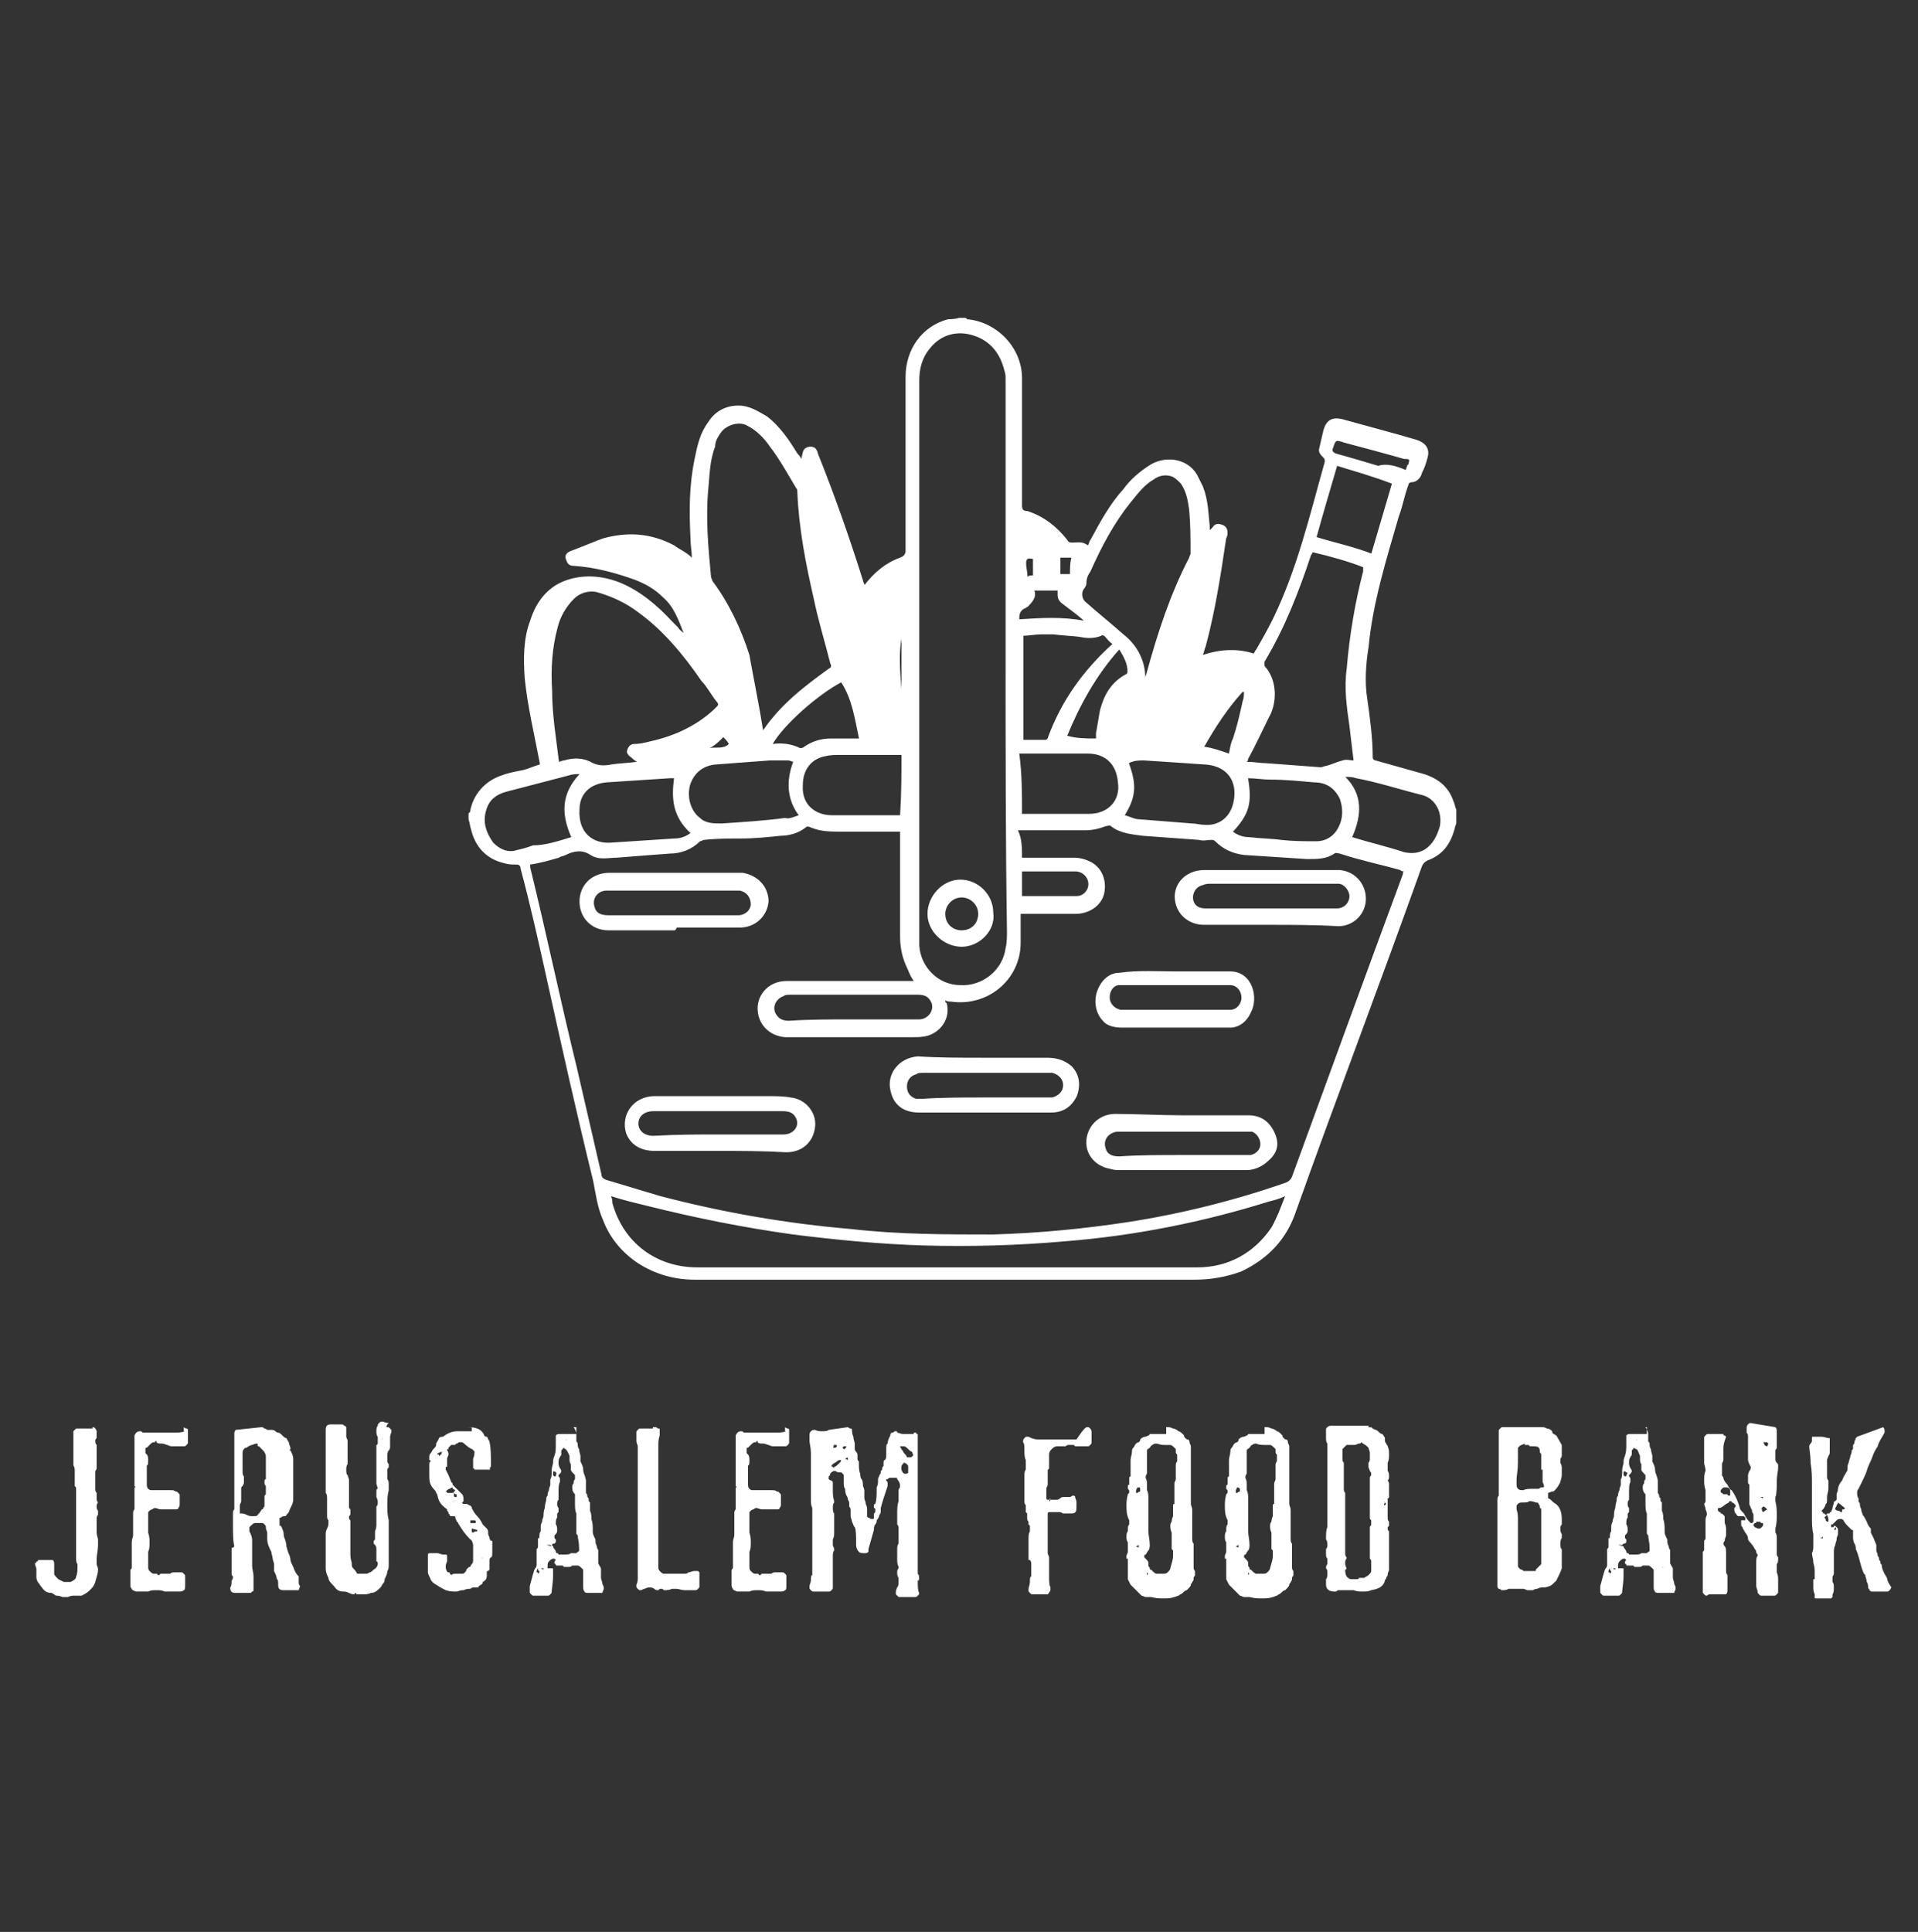 <?xml version="1.0" encoding="utf-8"?>
<!-- Generator: Adobe Illustrator 27.7.0, SVG Export Plug-In . SVG Version: 6.00 Build 0)  -->
<svg version="1.1" id="Layer_1" xmlns="http://www.w3.org/2000/svg" xmlns:xlink="http://www.w3.org/1999/xlink" x="0px" y="0px"
	 viewBox="0 0 140 141" style="enable-background:new 0 0 140 141;" xml:space="preserve">
<rect x="0" y="0" width="140" height="141" fill="#333333" stroke="none"/>
<style type="text/css">
	.st0{clip-path:url(#SVGID_00000106848629366964718290000012545160429410046369_);}
	.st1{fill:#FFFFFF;}
</style>
<g>
	<g>
		<defs>
			<rect id="SVGID_1_" x="34.1" y="23.2" width="72.3" height="70.5"/>
		</defs>
		<clipPath id="SVGID_00000152236461935823318510000006208954182980775055_">
			<use xlink:href="#SVGID_1_"  style="overflow:visible;"/>
		</clipPath>
		<g style="clip-path:url(#SVGID_00000152236461935823318510000006208954182980775055_);">
			<path class="st1" d="M65.8,50.3c0-1.2,0-2.5,0-3.7C65.6,47.8,65.7,49,65.8,50.3z M51.8,54.6c0.4-0.1,1,0.1,1.4-0.3
				c-0.1-0.2-0.3-0.4-0.4-0.5C52.5,54.1,52.2,54.4,51.8,54.6z M75.4,42c0-0.4,0-0.8,0-1.2c-0.4-0.1-0.5,0-0.5,0.3
				c0,0.4,0.1,0.6,0.1,1C75.1,42,75.2,42,75.4,42z M77.4,40.7c0,0.4,0,0.8,0,1.2c0.3,0,0.4,0,0.7,0c0-0.4,0-0.8,0.1-1.2
				C77.9,40.7,77.6,40.7,77.4,40.7z M102.6,34.3c0.1-0.2,0.1-0.4,0.2-0.4c0.1-0.4,0.1-0.4-0.3-0.4c-1.4-0.4-2.9-0.8-4.4-1.2
				c-0.6-0.2-0.6-0.2-0.8,0.4c-0.1,0.2,0,0.3,0.2,0.4c1.1,0.3,2.1,0.6,3.1,0.9C101.2,33.8,101.9,34,102.6,34.3z M89.7,55
				c0.1-0.4,0.1-0.7,0.3-1.1c0.3-0.9,0.5-1.8,0.7-2.7c0.1-0.3,0.1-0.4,0.1-0.7h-0.1c-1.1,1.2-2,2.6-2.8,4
				C88.6,54.6,89.1,54.8,89.7,55z M75.5,43.1c0.2,0.5-0.2,0.9-0.5,1.2c-0.1,0-0.1,0.1-0.2,0.1c-0.4,0.2-0.4,0.5-0.4,0.8
				c1.6-0.1,3.1-0.2,4.7,0.1c-0.4-0.4-1-0.8-1.5-1.2c-0.3-0.2-0.4-0.4-0.4-0.7c0-0.1,0-0.2,0-0.3C76.8,43.1,76.2,43.1,75.5,43.1z
				 M74.6,65.4c1.3,0,2.7,0,4,0c0.4,0,0.7-0.3,0.8-0.6c0.2-0.6-0.3-1.2-0.9-1.2c-1.2,0-2.4,0-3.7,0c-0.1,0-0.2,0-0.2,0
				C74.6,64.3,74.6,64.9,74.6,65.4z M80,53.9c0-0.1,0-0.3,0-0.4c0.1-0.5,0.2-1.2,0.3-1.7c0.3-1.1,0.8-2,1.9-2.6
				c0.1,0,0.1-0.2,0.1-0.2c0-0.6-0.3-1.1-0.6-1.6c-1.7,1.9-2.9,4.1-3.8,6.3C78.6,53.9,79.3,53.9,80,53.9z M56.4,54.3
				C56.5,54.3,56.5,54.3,56.4,54.3c0.7-0.1,1.4,0,2,0.3c0.1,0,0.2,0,0.3-0.1c0.6-0.4,1.2-0.6,2-0.6c0.5,0,1.1,0,1.7,0
				c0.1,0,0.2,0,0.3,0c-0.3-1.4-0.5-2.9-1.3-4.1C59.7,50.7,57.2,52.9,56.4,54.3z M62.2,74.4c0.7,0,1.4,0,2.1,0c0.9,0,1.8,0,2.8,0
				c0.6,0,1.1-0.6,0.9-1.2c-0.2-0.4-0.4-0.6-1-0.6c-3.1,0-6.2,0-9.3,0c-0.2,0-0.4,0-0.5,0.1c-0.6,0.2-0.9,0.9-0.5,1.4
				c0.2,0.3,0.5,0.4,0.9,0.4C59.1,74.4,60.7,74.4,62.2,74.4z M97.6,34c-0.5,1.7-1,3.4-1.5,5.2c1.3,0.4,2.7,0.7,4,1.2
				c0.5-1.7,1-3.4,1.5-5.1C100.3,34.8,98.9,34.4,97.6,34z M98.7,61.1C98.7,61.1,98.7,61.1,98.7,61.1c1.3,0.4,2.6,0.7,3.8,1.1
				c0.5,0.1,1,0.1,1.5-0.2c0.6-0.4,0.9-1,1.1-1.7c0.2-1.1-0.4-2.1-1.4-2.3c-1.6-0.4-3.1-0.9-4.7-1.2c-0.3-0.1-0.5-0.1-0.8-0.1
				C99.5,58,99.4,59.5,98.7,61.1z M41.7,61.1c-0.7-1.6-0.8-3.1,0.6-4.6c-0.3,0-0.5,0-0.8,0.1c-1.5,0.4-3.1,0.8-4.6,1.2
				c-0.7,0.2-1.2,0.6-1.4,1.3c-0.3,0.9,0,1.7,0.5,2.4c0.4,0.4,0.9,0.7,1.5,0.6c0.4-0.1,0.9-0.2,1.4-0.4
				C39.8,61.7,40.7,61.4,41.7,61.1z M49.2,56.8c-0.1,0-0.2,0-0.3,0c-1.5,0.1-3,0.2-4.6,0.3c-1.2,0.1-2,0.8-2,2
				c-0.1,1.7,1,2.5,2.3,2.4c1.5-0.1,3-0.2,4.6-0.3c0.4,0,0.8-0.1,1.2-0.4C49.1,59.6,49,58.3,49.2,56.8z M90,60.7
				c0.4,0.3,0.8,0.4,1.2,0.4c0.8,0.1,1.6,0.1,2.3,0.2c0.9,0.1,1.7,0.1,2.6,0.1c0.6,0,1.1-0.3,1.4-0.7c0.5-0.7,0.6-1.5,0.3-2.4
				c-0.4-0.8-1-1.2-1.9-1.2c-1.1-0.1-2.1-0.2-3.2-0.2c-0.5,0-1.1-0.1-1.6-0.1C91.4,58.6,91.2,59.4,90,60.7z M65.8,55.1
				c-0.1,0-0.3,0-0.4,0c-1.3,0-2.8,0-4.1,0c-0.4,0-0.7,0-1.1,0.1c-1,0.2-1.6,1-1.6,2.1c-0.1,1.5,1,2.2,2.1,2.2c1.6,0,3.2,0,4.7,0
				c0.1,0,0.2,0,0.3,0C65.8,57.9,65.8,56.5,65.8,55.1z M74.6,59.4c0.1,0,0.2,0,0.3,0c1.5,0,3.1,0,4.6,0c1.4,0,2.3-1,2.1-2.3
				c-0.1-1.3-0.9-2.1-2.2-2.1c-1.5,0-3,0-4.6,0c-0.1,0-0.2,0-0.4,0C74.6,56.5,74.6,57.9,74.6,59.4z M81.2,47
				c-0.3-0.2-0.4-0.4-0.6-0.6c-0.1,0-0.2-0.1-0.2,0c-0.5,0.2-1,0.2-1.5,0.1c-0.6-0.1-1.3-0.1-2-0.2c-0.3,0-0.6,0-0.9,0
				c-0.4,0-0.9,0.1-1.3,0.1c0,2.6,0,5.1,0,7.6c0.5,0,1.1,0,1.6,0c0.1,0,0.2-0.1,0.2-0.2C77.5,51.1,79.1,48.9,81.2,47z M82.1,59.5
				c0.4,0.1,0.7,0.3,1.1,0.3c1.2,0.1,2.5,0.2,3.8,0.3c0.3,0,0.6,0.1,0.9,0.1c1.2,0.1,2.1-0.7,2.2-2.1c0.1-1.3-0.7-2.2-2.1-2.3
				c-1.5-0.1-2.9-0.2-4.5-0.3c-0.4,0-0.7,0-1.1,0.2C83,57.3,82.9,58.2,82.1,59.5z M58.3,59.5c-0.9-1.2-0.9-2.6-0.4-3.9
				c-0.1,0-0.2-0.1-0.4-0.1c-0.4,0-0.9,0-1.3,0c-1.3,0.1-2.7,0.2-4,0.3c-0.9,0.1-1.5,0.6-1.8,1.4c-0.3,0.9,0,2,0.7,2.5
				c0.4,0.4,1,0.4,1.6,0.4c1.5-0.1,3.1-0.2,4.6-0.4C57.6,59.8,58,59.6,58.3,59.5z M83.6,49.5c0-0.2,0.1-0.3,0.1-0.4
				c0.8-2.9,1.7-5.7,3.1-8.4c0-0.1,0.1-0.2,0.1-0.3c0-1.1,0-2.1-0.1-3.2c-0.1-0.7-0.2-1.3-0.6-1.9c-0.2-0.2-0.4-0.4-0.6-0.5
				c-0.5-0.2-1-0.1-1.4,0.2c-0.7,0.4-1.2,1.1-1.7,1.7c-1.2,1.5-2.1,3.2-2.9,5c-0.2,0.3-0.3,0.5-0.3,0.9c0,0.1-0.1,0.3-0.2,0.4
				c-0.2,0.3-0.1,0.7,0.1,0.9c0.9,0.8,1.9,1.6,2.8,2.4C82.9,47,83.6,48.1,83.6,49.5z M95.8,40.3c0,0.1-0.1,0.2-0.1,0.2
				c-0.9,2.7-1.9,5.3-3.4,7.8c0,0.1,0,0.2,0,0.3c1,1.1,0.9,2.8,0.3,3.8c-0.5,1-1,2.1-1.5,3c0,0.1,0,0.1-0.1,0.2c0.5,0,1,0.1,1.4,0.1
				c1.3,0.1,2.7,0.2,4,0.3c0.1,0,0.3-0.1,0.4-0.1c0.4-0.1,0.8-0.3,1.2-0.4c0.3-0.1,0.5,0,0.8,0c-0.1-0.8-0.2-1.7-0.3-2.5
				c-0.2-1.4-0.4-2.8-0.2-4.2c0.2-2.4,0.6-4.8,1.2-7.1c0-0.1,0-0.2,0-0.3C98.5,41,97.1,40.6,95.8,40.3z M40.8,55.6
				c0.1,0,0.2-0.1,0.4-0.1c0.6-0.2,1.3-0.2,1.9,0.1c0.5,0.3,1,0.3,1.5,0.2c0.6-0.1,1.2-0.1,1.9-0.2c-0.2-0.1-0.3-0.2-0.4-0.3
				c-0.3-0.2-0.4-0.4-0.3-0.6c0.1-0.3,0.3-0.4,0.5-0.4c0.4,0,0.8-0.1,1.2-0.2c1.8-0.4,3.5-1.2,4.8-2.5c0.1-0.1,0.2-0.2,0-0.4
				c-0.4-0.5-0.7-1.1-1.1-1.5c-1.3-1.9-2.8-3.7-4.6-5c-0.9-0.7-2-1.2-3.1-1.5c-0.6-0.1-1.2,0.1-1.6,0.5c-0.6,0.6-1,1.3-1.2,2.1
				c-0.4,1.5-0.5,3-0.4,4.6C40.3,52.2,40.6,53.9,40.8,55.6z M44.6,87.3c0.1,0.2,0.1,0.4,0.1,0.5c0.8,2.9,3.2,4.7,6.2,4.7
				c12.1,0,24.4,0,36.5,0c2.2,0,4.1-1,5.4-2.9c0.4-0.7,0.7-1.5,1-2.3c-0.4,0.2-0.8,0.3-1.2,0.4c-4.8,1.5-9.8,2.5-14.9,2.9
				c-3.4,0.3-6.9,0.4-10.3,0.3c-3.2-0.1-6.3-0.4-9.5-0.8c-3.6-0.5-7.1-1.2-10.7-2.1C46.4,87.8,45.5,87.6,44.6,87.3z M55.7,53.3
				L55.7,53.3c1.3-1.9,3-3.2,4.8-4.5c0.2-0.1,0.2-0.2,0.1-0.4c-0.4-1.6-0.9-3.2-1.2-4.7c-0.6-2.6-1.1-5.2-1.2-7.8
				c0-0.1,0-0.2-0.1-0.3c-0.6-1-1.2-2.1-1.9-3c-0.4-0.6-1-1.2-1.6-1.5C54,30.7,53,31,52.6,31.6c-0.2,0.3-0.4,0.6-0.4,1
				c-0.4,1-0.4,2.1-0.5,3.1c-0.2,2.1,0,4.3,0.2,6.4c0,0.1,0.1,0.2,0.1,0.3c1.2,1.6,2.1,3.5,2.7,5.4C55,49.5,55.4,51.4,55.7,53.3z
				 M73.4,48.1c0-6.8,0-13.7,0-20.4c0-0.3,0-0.4-0.1-0.7c-0.3-1.2-1-2.1-2.2-2.5c-1.2-0.4-2.4-0.1-3.2,0.9c-0.6,0.7-0.8,1.5-0.8,2.4
				c0,13.3,0,26.6,0,40c0,0.4,0,0.7,0,1.2c0.1,1.6,1.4,2.9,3,2.9c1.6,0.1,3.1-1.1,3.3-2.7c0.1-0.4,0.1-0.9,0.1-1.2
				C73.4,61.3,73.4,54.7,73.4,48.1z M74.6,62.6c0.1,0,0.2,0,0.4,0c1.2,0,2.3,0,3.4,0c0.4,0,0.8,0.1,1.2,0.3c0.8,0.4,1.2,1.3,1,2.3
				c-0.2,0.9-1.1,1.5-2.1,1.5c-1.2,0-2.4,0-3.6,0c-0.1,0-0.2,0-0.4,0c0,0.7,0,1.3,0,2.1c0,2.7-2.4,4.7-5.1,4.3c-0.1,0-0.3,0-0.4-0.1
				c0,0.1,0,0.2,0.1,0.2c0.3,1.1-0.4,2.1-1.4,2.4c-0.4,0.1-0.7,0.1-1.1,0.1c-3,0-6,0-9,0c-0.1,0-0.2,0-0.3,0c-1.2-0.1-2-1-2-2.1
				s0.9-2,2.1-2c0.4,0,0.8,0,1.2,0c2.5,0,4.9,0,7.3,0c0.3,0,0.5,0,0.8,0c-0.3-0.4-0.4-0.8-0.6-1.2c-0.3-0.7-0.4-1.4-0.4-2.1
				c0-2.4,0-4.8,0-7.2c0-0.1,0-0.3,0-0.4c-0.1,0-0.1,0-0.1,0c-1.4,0-2.8,0-4.2,0c-0.7,0-1.5,0-2.2-0.3c-0.2-0.1-0.3-0.1-0.4,0
				c-0.5,0.4-1.2,0.6-1.8,0.6c-1,0.1-1.9,0.2-2.9,0.2c-0.9,0-1.8,0-2.7,0.1c-0.1,0-0.2,0.1-0.3,0.1c-0.6,0.6-1.4,0.9-2.2,0.9
				c-1.3,0.1-2.7,0.2-3.9,0.3c-0.6,0-1.3,0.2-1.9-0.2c-0.6-0.4-1.2-0.3-1.8,0c-0.2,0.1-0.4,0.1-0.5,0.2c-0.7,0.2-1.4,0.4-2.1,0.5
				c0,0.1,0,0.1,0,0.2c1.2,4.9,2.2,9.7,3.4,14.6c0.6,2.6,1.2,5.2,1.8,7.8c0,0.2,0.1,0.3,0.3,0.4c1.3,0.4,2.7,0.8,4,1.2
				c4.6,1.2,9.2,2,13.9,2.4c3.5,0.4,6.9,0.4,10.4,0.4c3.3-0.1,6.5-0.4,9.8-0.9c3.9-0.6,7.9-1.6,11.6-2.9c0.2-0.1,0.3-0.2,0.4-0.4
				c2.7-7.4,5.4-14.8,8.1-22.1c0-0.1,0-0.2,0.1-0.2c-0.1,0-0.2,0-0.3-0.1c-1.4-0.4-2.9-0.7-4.4-1.2c-0.1,0-0.3-0.1-0.4,0
				c-0.6,0.4-1.2,0.4-2,0.4c-1.5-0.1-3-0.2-4.6-0.3c-0.8-0.1-1.5-0.4-2.1-1c-0.1-0.1-0.2-0.1-0.3-0.1c-0.3,0-0.5,0.1-0.9,0
				c-1.3-0.1-2.8-0.2-4.1-0.3c-0.8-0.1-1.7-0.2-2.3-0.7c-0.1-0.1-0.3,0-0.4,0c-0.5,0.2-1,0.3-1.5,0.3c-1.5,0-3,0-4.6,0
				c-0.1,0-0.2,0-0.3,0C74.6,61.2,74.6,61.9,74.6,62.6z M70,23.2c0.1,0,0.2,0,0.4,0c0.1,0,0.1,0,0.2,0.1c2.2,0.2,4,2.1,4,4.3
				c0,3.1,0,6.2,0,9.3c0,0.3,0.1,0.4,0.4,0.4c1.2,0.4,2.1,1.1,2.9,2.1c0.1,0.2,0.2,0.2,0.4,0.2c0.4,0,0.7-0.1,1.1,0.2
				c0.1-0.1,0.1-0.3,0.2-0.4c0.7-1.3,1.4-2.6,2.4-3.7c0.5-0.7,1.2-1.3,2-1.8c1.2-0.7,2.9-0.4,3.5,1c0.1,0.2,0.2,0.4,0.3,0.6
				c0.4,1,0.4,2,0.5,2.9c0,0.1,0,0.2,0,0.3c0.1-0.1,0.1-0.1,0.2-0.2c0.2-0.3,0.4-0.3,0.7-0.2c0.3,0.1,0.4,0.3,0.4,0.6
				c0,0.1,0,0.2-0.1,0.4c-0.4,2.7-0.8,5.3-1.5,7.9c-0.1,0.2-0.1,0.4-0.2,0.6c1.2-0.4,2.5-0.5,3.7-0.1c0.1-0.1,0.1-0.2,0.2-0.3
				c0.4-0.7,0.8-1.4,1.2-2.2c1.8-3.7,2.7-7.6,3.8-11.5c0-0.1,0-0.2-0.1-0.3c-0.2-0.2-0.4-0.4-0.3-0.7c0.1-0.4,0.2-0.9,0.3-1.3
				c0.2-0.7,0.6-1,1.4-0.8c1.8,0.5,3.7,1,5.4,1.5c0.6,0.2,1,0.6,0.8,1.3c-0.1,0.4-0.2,0.7-0.4,1.1c-0.1,0.4-0.4,0.7-0.8,0.7
				c-0.1,0-0.2,0.1-0.2,0.2c-0.3,0.8-0.4,1.5-0.7,2.3c-0.9,3.1-1.9,6.3-2.2,9.5c-0.2,1.2-0.3,2.6-0.1,3.8c0.2,1.4,0.4,2.9,0.4,4.3
				c0,0.1,0.1,0.2,0.2,0.2c1.1,0.3,2.1,0.6,3.2,0.9c1.2,0.3,2.1,0.9,2.5,2.1c0.1,0.2,0.1,0.4,0.2,0.6c0,0.3,0,0.6,0,0.9
				c0,0.2-0.1,0.3-0.1,0.4c-0.3,1.2-0.9,2-2,2.4c-0.2,0.1-0.3,0.2-0.4,0.4c-3,8.4-6.2,16.8-9.2,25.2c-0.7,2.1-2.1,3.5-4,4.4
				c-1.1,0.4-2.2,0.6-3.4,0.6c-11.8,0-23.6,0-35.3,0c-0.4,0-0.8,0-1.2,0C47.7,93.4,45,91.7,44,89c-0.4-0.9-0.5-1.8-0.7-2.8
				c-1.2-4.9-2.3-9.8-3.4-14.8c-0.6-2.7-1.2-5.4-1.9-8c0-0.2-0.1-0.3-0.3-0.3c-0.3,0-0.6,0-0.9-0.1c-1.3-0.3-2.1-1.2-2.4-2.4
				c-0.1-0.3-0.1-0.5-0.2-0.8c0-0.2,0-0.3,0-0.4c0,0,0-0.1,0.1-0.1c0.2-1.3,1.1-2.3,2.3-2.7c0.5-0.2,1.1-0.3,1.6-0.4
				c0.4-0.1,0.8-0.3,1.2-0.4c0-0.1,0-0.1,0-0.1c-0.4-2.1-0.9-4.2-1.1-6.2c-0.1-1.4-0.1-2.9,0.4-4.2c0.4-1.3,1.2-2.4,2.5-2.9
				c1.3-0.5,2.7-0.4,4,0.1c1.5,0.6,2.8,1.7,3.9,2.9c0.2,0.2,0.3,0.3,0.4,0.4c0.1,0.2,0.3,0.3,0.4,0.4c-0.4-1-0.7-1.9-1.5-2.6
				c-0.6-0.6-1.3-1-2.1-1.3c-1.4-0.5-2.9-0.9-4.4-1c-0.4,0-0.5-0.2-0.6-0.5c-0.1-0.3,0.1-0.5,0.4-0.6c0.8-0.3,1.5-0.6,2.3-0.9
				c1.8-0.5,3.5-0.4,5.2,0.5c0.4,0.3,0.9,0.5,1.3,0.9c0-0.4-0.1-0.9-0.1-1.4c-0.1-2-0.1-3.9,0.3-5.8c0.2-1,0.4-1.9,1-2.7
				c0.5-0.8,1.3-1.2,2.2-1.2c0.8,0,1.4,0.4,2.1,0.8c0.9,0.7,1.6,1.7,2.2,2.7c0.1,0.1,0.2,0.2,0.3,0.4c0-0.2,0.1-0.4,0.1-0.5
				c0.1-0.4,0.6-0.5,0.9-0.3c0.1,0.1,0.2,0.3,0.2,0.4c1.2,3,2.3,6.1,3.3,9.3c0,0.1,0.1,0.2,0.1,0.3c0.7-0.9,1.5-1.6,2.6-2
				c0.3-0.1,0.4-0.3,0.4-0.5c0-4.2,0-8.4,0-12.7c0-2,1.2-3.7,3.1-4.2C69.3,23.3,69.7,23.3,70,23.2"/>
		</g>
	</g>
</g>
<path class="st1" d="M92.7,66.3c0.7,0,1.4,0,2.1,0c0.9,0,1.9,0,2.8,0c0.5,0,0.9-0.4,0.9-0.9c0-0.4-0.4-0.9-0.8-0.9
	c-0.2,0-0.3,0-0.4,0c-2.9,0-5.9,0-8.9,0c-0.2,0-0.4,0-0.6,0.1c-0.5,0.1-0.8,0.6-0.7,1.1c0.1,0.4,0.4,0.6,0.9,0.6
	C89.5,66.3,91.1,66.3,92.7,66.3z M92.7,67.5c-1.6,0-3.2,0-4.8,0c-1.1,0-1.9-0.7-2.1-1.6c-0.3-1.3,0.7-2.4,2.1-2.4c2.9,0,5.7,0,8.7,0
	c0.4,0,0.8,0,1.2,0c1.1,0.1,1.9,1,1.9,2.1c0,1.1-0.9,2-2,2C96,67.5,94.3,67.5,92.7,67.5"/>
<path class="st1" d="M86.3,84.3c1.5,0,3.1,0,4.6,0c0.1,0,0.2,0,0.4,0c0.4-0.1,0.7-0.4,0.7-0.8c0-0.4-0.3-0.8-0.6-0.9
	c-0.2,0-0.4,0-0.4,0c-2.9,0-5.6,0-8.5,0c-0.4,0-0.7,0-1,0c-0.6,0.1-1,0.6-0.8,1.2c0.1,0.4,0.4,0.6,1,0.6
	C83.1,84.3,84.7,84.3,86.3,84.3z M86.3,81.4c1.6,0,3.2,0,4.8,0c0.9,0,1.5,0.4,1.9,1.2c0.4,0.8,0.3,1.5-0.4,2.1
	c-0.4,0.4-1,0.7-1.6,0.7c-3,0-6.1,0-9.2,0c-0.3,0-0.5,0-0.8-0.1c-1.1-0.2-1.8-1.1-1.7-2.1c0.1-1.1,1-1.9,2.1-1.9
	C83,81.3,84.6,81.4,86.3,81.4"/>
<path class="st1" d="M85.8,73.7L85.8,73.7c1.3,0,2.7,0,4,0c0.4,0,0.7-0.3,0.8-0.7c0.1-0.6-0.3-1.1-0.8-1.1c-2.3,0-4.6,0-7,0
	c-0.4,0-0.7,0-1.1,0c-0.4,0-0.7,0.4-0.7,0.9c0,0.4,0.3,0.8,0.8,0.9c0.3,0,0.5,0,0.8,0C83.6,73.7,84.7,73.7,85.8,73.7z M85.8,70.9
	c1.3,0,2.7,0,4,0c1.6,0,2.1,1.9,1.5,3C91,74.6,90.4,75,89.8,75c-2.6,0-5.2,0-7.9,0c-0.5,0-1.1-0.1-1.4-0.5c-0.5-0.5-0.7-1.4-0.4-2.2
	s0.9-1.3,1.6-1.3C83.1,70.8,84.5,70.9,85.8,70.9"/>
<path class="st1" d="M71.8,80.1c1.5,0,3.1,0,4.6,0c0.1,0,0.2,0,0.4,0c0.4-0.1,0.8-0.4,0.8-0.9s-0.4-0.8-0.8-0.9c-0.1,0-0.2,0-0.3,0
	c-3,0-6.1,0-9.1,0c-0.2,0-0.4,0-0.5,0.1c-0.4,0.1-0.7,0.4-0.7,0.9s0.3,0.8,0.7,0.9c0.2,0,0.3,0,0.4,0C68.7,80.1,70.3,80.1,71.8,80.1
	z M71.8,77.2c1.5,0,3,0,4.6,0c0.6,0,1.2,0.1,1.8,0.6c0.6,0.6,0.7,1.4,0.4,2.2c-0.4,0.8-1,1.2-1.9,1.2c-3.2,0-6.4,0-9.6,0
	c-1.2,0-1.9-0.6-2.1-1.6c-0.3-1.2,0.6-2.4,2-2.5C68.5,77.2,70.1,77.2,71.8,77.2L71.8,77.2"/>
<path class="st1" d="M49.1,66.8c0.7,0,1.4,0,2.1,0c0.9,0,1.8,0,2.7,0c0.5,0,0.9-0.4,0.9-0.8c0-0.5-0.3-0.9-0.8-1c-0.1,0-0.3,0-0.4,0
	c-2.8,0-5.6,0-8.4,0c-0.3,0-0.6,0-0.9,0c-0.7,0-1.1,0.6-0.9,1.2c0.1,0.4,0.4,0.6,1,0.6C46,66.8,47.6,66.8,49.1,66.8z M49.2,67.9
	c-1.6,0-3.2,0-4.8,0c-1.2,0-2.1-0.9-2.1-2.1c0-1.2,0.9-2.1,2.2-2.1c2.8,0,5.5,0,8.3,0c0.4,0,1,0,1.4,0c1.2,0.2,1.9,1.1,1.9,2.1
	c-0.1,1.1-1,1.9-2.1,1.9c-1.5,0-3,0-4.6,0C49.3,67.9,49.3,67.9,49.2,67.9L49.2,67.9"/>
<path class="st1" d="M52.4,82.8c1.6,0,3.2,0,4.8,0c0.7,0,1.2-0.6,0.9-1.2c-0.2-0.4-0.5-0.5-1-0.5c-1.5,0-2.9,0-4.5,0
	c-1.6,0-3.3,0-4.9,0c-0.7,0-1.1,0.4-1.1,0.9c0,0.5,0.4,0.9,1.1,0.9C49.4,82.8,50.9,82.8,52.4,82.8z M52.5,84c-1.6,0-3.2,0-4.7,0
	c-1.1,0-1.8-0.5-2.1-1.3c-0.4-1.3,0.5-2.7,2.1-2.7c2.8,0,5.4,0,8.2,0c0.5,0,1.2,0,1.7,0.1c1.1,0.1,1.9,1.1,1.8,2.1
	c-0.1,1.1-0.9,1.9-2.1,1.9C55.7,84,54.1,84,52.5,84"/>
<path class="st1" d="M71.4,66.7c0-0.7-0.6-1.2-1.2-1.2c-0.7,0-1.2,0.6-1.2,1.2c0,0.7,0.5,1.2,1.2,1.2C70.9,67.9,71.4,67.4,71.4,66.7
	z M70.2,69.1c-1.3,0-2.5-1.1-2.5-2.4s1.1-2.5,2.4-2.5s2.4,1.1,2.4,2.4C72.7,67.9,71.5,69.1,70.2,69.1"/>
<g>
	<g transform="translate(130.156, 284.661)">
		<g>
			<path class="st1" d="M-123.4-180.5c0.1,0,0.1,0,0.2,0.1s0.1,0.2,0.1,0.3v0.4c-0.1,0.1-0.1,0.1-0.1,0.2s0,0.2,0.1,0.3v1.7
				c0,0.1-0.1,0.2-0.1,0.2c0,0.1,0,0.1,0,0.2s0,0.1,0,0.1v0.4c0,0.1,0,0.2,0,0.3c0,0.1,0,0.2,0,0.3c0,0.1,0,0.2,0.1,0.3
				c0,0.1,0,0.1,0,0.2s0,0.1,0,0.2c0,0.1,0,0.2,0.1,0.3c-0.1,0.1-0.1,0.2-0.1,0.3c0,0.1,0,0.2,0.1,0.3v0.3c-0.1,0.1-0.1,0.2-0.1,0.3
				c0,0.1,0,0.2,0,0.4c0,0.3,0,0.4,0,0.6c0,0.2,0.1,0.4,0.1,0.5v0.4c0,0.4-0.1,0.7-0.1,1v0.4c0,0.1,0.1,0.2,0.1,0.4
				c0,0.3-0.1,0.5-0.2,0.9c-0.1,0.3-0.2,0.4-0.4,0.6c-0.2,0.2-0.4,0.3-0.6,0.4c-0.3,0-0.4,0-0.6,0c-0.2,0-0.4,0.1-0.4,0.1
				c-0.2,0-0.4,0-0.4,0s-0.2-0.1-0.4-0.1c-0.1,0-0.1,0-0.2-0.1c-0.1,0-0.1-0.1-0.2-0.1c-0.3,0-0.5-0.1-0.7-0.4
				c-0.1-0.1-0.2-0.3-0.3-0.4c-0.1-0.2-0.1-0.3-0.1-0.4c0-0.2,0-0.4,0-0.5c0-0.2-0.1-0.3-0.1-0.4c0-0.1,0-0.1,0.1-0.1
				c0-0.1,0-0.1,0-0.1h0.1c0-0.1,0-0.1,0.1-0.1h1c0.1,0.1,0.1,0.2,0.1,0.3v0.7c0,0.1,0.1,0.2,0.3,0.4c0.2,0.1,0.4,0.2,0.4,0.2
				c0.2,0,0.4,0,0.5,0c0.2-0.1,0.4-0.2,0.4-0.4c0.1-0.2,0.1-0.4,0.1-0.9c-0.1-0.1-0.1-0.3-0.1-0.5v-0.9c0,0,0-0.1,0-0.2
				c0,0,0-0.1,0-0.2c0-0.1,0-0.2,0-0.2c0-0.1,0-0.1,0-0.2v-2.9c0-0.1,0-0.1,0-0.2c0-0.1,0-0.2,0-0.2c0-0.1,0-0.1-0.1-0.2v-0.3
				c0-0.1,0-0.2,0-0.4c0-0.1,0-0.3,0-0.4s0-0.3-0.1-0.4v-2.3c0-0.1,0-0.2,0-0.2s0.1-0.1,0.2-0.2h1.2V-180.5z"/>
		</g>
	</g>
</g>
<g>
	<g transform="translate(136.316, 284.661)">
		<g>
			<path class="st1" d="M-122.9-180.5c0,0,0.1,0.1,0.2,0.1c0.1,0,0.1,0.1,0.1,0.1v0.9c0,0.1,0,0.1-0.1,0.2c-0.1,0.1-0.1,0.1-0.2,0.1
				s-0.2,0-0.4,0c-0.2,0-0.3,0-0.4,0c-0.1,0-0.2,0-0.4-0.1c-0.1,0-0.2-0.1-0.4-0.1s-0.3,0-0.4-0.1c0-0.1,0-0.1,0-0.1s-0.1,0-0.1,0.1
				c-0.1,0-0.2,0-0.3,0.1s-0.2,0.2-0.3,0.3c-0.1,0-0.1,0-0.1,0.1c0,0,0,0.1,0,0.2c0,0.1,0,0.1,0,0.1l0.1,0.1
				c0.1,0.1,0.1,0.3,0.1,0.4c0,0.2,0,0.4-0.1,0.4v1.3c0,0.2,0,0.3,0.1,0.4c0.1,0.1,0.2,0.1,0.2,0.1c0.1,0,0.1,0,0.2,0h0.4
				c0.1,0,0.2,0,0.4,0c0.2,0,0.4,0,0.4,0c0.2,0,0.3,0,0.4,0.1c0.1,0,0.1,0,0.2,0.1c0.1,0.1,0.1,0.1,0.1,0.2v0.1c0,0.2,0,0.4,0,0.5
				c0,0.1,0,0.2-0.1,0.3c0,0.1-0.1,0.1-0.2,0.1c-0.1,0-0.3,0-0.6,0c-0.3,0-0.4,0-0.5,0s-0.3-0.1-0.4-0.1c0,0-0.1,0-0.2,0.1
				c-0.1,0-0.2,0.1-0.2,0.1l-0.1,0.1v1.5c0.1,0.3,0.1,0.5,0.1,0.7c0,0.3,0,0.5-0.1,0.7v1.1c0,0.1,0,0.2,0.1,0.3
				c0.1,0.1,0.2,0.2,0.3,0.2s0.1,0,0.2,0c0.1,0,0.1,0.1,0.1,0.1c0.1,0,0.1,0,0.1,0l0.1-0.1h0.7c0.1-0.1,0.2-0.1,0.3-0.1s0.2,0,0.4,0
				h0.1c0.1,0,0.1,0,0.2,0.1c0.1,0.1,0.1,0.1,0.1,0.2v0.6c0,0.2,0,0.4-0.1,0.4c-0.1,0.1-0.2,0.1-0.4,0.1h-1
				c-0.2-0.1-0.4-0.1-0.6-0.1c-0.2,0-0.4,0-0.6,0.1h-0.9c-0.2-0.1-0.3-0.1-0.3-0.2c-0.1-0.1-0.1-0.2-0.1-0.3v-0.6c0-0.1,0-0.1,0-0.2
				c0-0.1,0-0.2,0-0.2c0-0.1,0-0.1,0.1-0.2v-1.9c0-0.2,0.1-0.4,0.1-0.5s0-0.4,0-0.5c0-0.3,0-0.4,0-0.5s0-0.2,0-0.3
				c0-0.1,0-0.2,0-0.3c0-0.1,0-0.2,0.1-0.3v-1.6c0.1,0,0.1,0,0-0.1v-3.7c0.1-0.2,0.2-0.3,0.4-0.3c0.1,0,0.1,0,0.2,0.1h2.2
				c0.4,0,0.6,0,0.9-0.1h-0.1V-180.5z"/>
		</g>
	</g>
</g>
<g>
	<g transform="translate(141.905, 284.661)">
		<g>
			<path class="st1" d="M-122.8-180.5c0,0,0.1,0,0.2,0.1c0.1,0,0.2,0.1,0.2,0.1h0.1c0.1,0,0.2,0,0.2,0c0.1,0,0.2,0,0.3,0.1
				c0.1,0.1,0.2,0.1,0.2,0.1c0.1,0,0.2,0.1,0.3,0.2s0.2,0.2,0.3,0.2c0.1,0.2,0.2,0.3,0.2,0.4c0,0.1,0.1,0.2,0.1,0.4
				c-0.1,0.1-0.1,0.1,0,0.1c0.1,0.2,0.2,0.4,0.2,0.6c0,0.1,0,0.2,0,0.4c0,0.1,0,0.2,0,0.3v2.3c0,0.2-0.1,0.4-0.2,0.6
				c-0.1,0.2-0.1,0.3-0.2,0.4l-0.1,0.1c0,0.1-0.1,0.1-0.2,0.1c-0.1,0-0.2,0.1-0.2,0.1c-0.1,0-0.1,0-0.1,0.1c0,0,0,0.1,0,0.2v0.1
				c0,0.1,0,0.1,0,0.1c0,0.1,0,0.1,0.1,0.1c0.1,0.2,0.2,0.4,0.2,0.6c0,0.2,0.1,0.4,0.1,0.4c0.1,0.3,0.1,0.4,0.1,0.5
				c0.1,0.3,0.1,0.4,0.2,0.6c0.1,0.2,0.1,0.4,0.1,0.4c0,0.1,0.1,0.3,0.2,0.5c0.1,0.3,0.2,0.5,0.4,0.7c0,0.2,0,0.3,0,0.4
				c0,0.1,0,0.2,0.1,0.3l-0.1,0.3h-1.1c-0.3,0-0.4-0.1-0.4-0.4c0-0.2,0-0.4-0.1-0.4c0-0.2-0.1-0.4-0.2-0.6c0-0.2,0-0.4,0-0.5
				s-0.1-0.3-0.1-0.4s-0.1-0.4-0.1-0.5c-0.2-0.4-0.3-0.6-0.3-1c0-0.2,0-0.3,0-0.4c0-0.1-0.1-0.2-0.1-0.4c0-0.1,0-0.1-0.1-0.2
				c-0.1-0.1-0.1-0.1-0.2-0.1h-0.5c-0.1,0-0.2,0.1-0.4,0.3v0.3c0.1,0.2,0.2,0.4,0.2,0.7c0,0.2,0,0.3,0,0.4v0.4c0,0.4,0,0.7,0,1
				s0.1,0.5,0.1,0.8v1c0,0,0,0.1-0.1,0.1l-0.1,0.1h-1.1c-0.3,0-0.4-0.1-0.4-0.4c0.1-0.1,0.1-0.3,0.1-0.5c0.1-0.1,0.1-0.2,0.1-0.3
				c-0.1-0.1-0.1-0.1-0.1-0.2c0-0.1,0-0.2,0-0.2v-1.6c0-0.1,0-0.1,0.1-0.1l0.1-0.1c-0.1-0.4-0.1-0.9-0.1-1.6v-0.9
				c0-0.1,0.1-0.2,0.1-0.2c0-0.1,0-0.1,0-0.2s0-0.2,0-0.2v-5.1c0-0.1,0-0.2,0.1-0.3L-122.8-180.5L-122.8-180.5z M-123.6-179.5
				C-123.5-179.5-123.5-179.5-123.6-179.5L-123.6-179.5L-123.6-179.5L-123.6-179.5z M-122.7-179.6
				C-122.7-179.5-122.7-179.5-122.7-179.6L-122.7-179.6L-122.7-179.6z M-123.1-179.3c-0.1,0-0.2,0-0.4,0.1c-0.1,0-0.3,0.1-0.4,0.2
				c-0.1,0-0.1,0-0.2,0.1c-0.1,0.1-0.1,0.2-0.1,0.3v1.2c0,0.3,0,0.4,0.1,0.5c0,0.1,0,0.1,0,0.2c0,0.1,0,0.1,0,0.2
				c0,0.2-0.1,0.3-0.2,0.4v1c0,0.1-0.1,0.2-0.1,0.3s0,0.1,0,0.3c0,0.1,0,0.2,0,0.3h0.1c0.1,0,0.2,0,0.4,0.1c0.2,0.1,0.3,0.1,0.4,0.1
				c0.2,0,0.4,0,0.4-0.1c0.1-0.1,0.2-0.2,0.3-0.4c0.1,0,0.1,0,0.1-0.1c0.1-0.1,0.1-0.1,0.1-0.2c0-0.1,0-0.2,0-0.2s0-0.1,0-0.2
				c0-0.1,0-0.1,0-0.2c0-0.1,0-0.1,0.1-0.2v-0.6c-0.1-0.1-0.1-0.2-0.1-0.3s0-0.2,0.1-0.2v-1.6v-0.1c0-0.1-0.1-0.3-0.2-0.4l-0.3-0.3
				c-0.1,0-0.1,0-0.1-0.1l0,0V-179.3z M-121.5-179.1C-121.6-179.2-121.6-179.2-121.5-179.1L-121.5-179.1
				C-121.7-179-121.6-179.1-121.5-179.1z"/>
		</g>
	</g>
</g>
<g>
	<g transform="translate(148.274, 284.661)">
		<g>
			<path class="st1" d="M-120-180.5c0.1,0,0.1,0,0.2,0.1c0.1,0.1,0.1,0.1,0.1,0.2c0,0.1-0.1,0.3-0.1,0.4c0,0.1,0,0.2,0,0.3
				c0,0.1,0,0.2,0,0.3v0.1c0,0.1,0,0.2-0.1,0.3c-0.1,0.1-0.1,0.3-0.1,0.4c0,0.2,0,0.3,0,0.4s0.1,0.2,0.1,0.2c0,0.1,0,0.2,0,0.2
				c0,0.1-0.1,0.1-0.1,0.2v0.7c0.1,0.1,0.1,0.2,0.1,0.4c0,0.1,0,0.3,0,0.4c-0.1,0.4-0.1,0.7-0.1,1.1c0,0.4,0,0.7,0.1,1.1v3.2
				c0,0.2,0,0.4-0.1,0.5c0,0.2-0.1,0.4-0.2,0.6c0,0.1,0,0.2-0.1,0.3c-0.1,0.1-0.1,0.2-0.2,0.3c-0.2,0.2-0.4,0.4-0.7,0.4
				c-0.2,0.1-0.4,0.1-0.4,0.1c-0.2,0-0.4,0-0.6,0c-0.1,0-0.1-0.1-0.1-0.1s-0.1,0-0.1,0.1c-0.1,0-0.2,0-0.4-0.1
				c-0.2-0.1-0.3-0.1-0.4-0.1c-0.3,0-0.5-0.1-0.7-0.4c-0.2-0.2-0.4-0.4-0.4-0.6c-0.1-0.2-0.2-0.4-0.2-0.7v-2.5c0-0.1,0-0.2,0.1-0.4
				c0.1-0.2,0.1-0.3,0.1-0.4c0-0.1,0-0.1,0-0.2c-0.1-0.1-0.1-0.2-0.1-0.4c0-0.1,0-0.3,0-0.4c0-0.1,0-0.2,0-0.4s0-0.3,0-0.4
				c0-0.1,0-0.3-0.1-0.4v-4.6c0-0.3,0.1-0.4,0.4-0.4h0.6c0.1,0,0.2,0,0.2,0c0.1,0,0.1,0.1,0.2,0.1l0.1,0.1v0.7
				c0,0.1,0.1,0.2,0.1,0.3c0,0.1,0,0.2,0,0.3c0,0.1,0,0.2,0,0.4v1c-0.1,0.1-0.1,0.3-0.1,0.4s0,0.4,0.1,0.4c0,0.1,0.1,0.2,0.1,0.4
				c0,0.1,0,0.2,0,0.4c0,0.2,0,0.3,0,0.4v0.7c0,0,0,0.1,0,0.2c0,0.1,0,0.1,0,0.2c0,0.1,0,0.1,0.1,0.2v0.4c-0.1,0.1-0.1,0.1-0.1,0.2
				c0,0.1,0,0.1,0.1,0.2v0.7c0,0.2,0,0.4,0,0.8s0,0.6,0,0.8c0,0.3,0,0.5,0.1,0.8c0,0.2,0,0.3,0.1,0.4c0.1,0.1,0.2,0.2,0.3,0.4h0.6
				c0.1,0,0.2,0,0.3-0.1c0.1,0,0.2-0.1,0.3-0.2c0.2-0.1,0.3-0.3,0.3-0.4c0-0.1,0-0.2-0.1-0.2c0-0.1,0-0.2,0-0.4s0-0.4,0-0.4
				c0-0.2,0-0.3-0.1-0.4c-0.1-0.1-0.1-0.1-0.1-0.2c0-0.1,0-0.1,0.1-0.2v-0.6c0.1-0.2,0.1-0.4,0.1-0.5c0-0.1,0-0.3,0-0.4
				c0-0.3,0-0.4,0-0.5v-0.4c0.1-0.1,0.1-0.2,0.1-0.3c0-0.1,0-0.2-0.1-0.4c0-0.1,0-0.1,0-0.2c0-0.1,0-0.2,0-0.2c0-0.1,0-0.2,0.1-0.2
				c0-0.1-0.1-0.3-0.1-0.4c0-0.1,0-0.2,0-0.4c0-0.1,0-0.3,0-0.4v-2c0.1,0,0.1-0.1,0.1-0.2s0-0.1,0-0.2c0-0.1,0-0.2,0-0.2
				c-0.1-0.1-0.1-0.3-0.1-0.4s0-0.3,0.1-0.4c0-0.1,0-0.1,0.1-0.2c0.1-0.1,0.1-0.1,0.2-0.1h0.1c0.2,0.1,0.4,0.1,0.4,0.1
				C-120.2-180.5-120-180.5-120-180.5z M-120.4-179.6C-120.3-179.5-120.3-179.5-120.4-179.6C-120.3-179.7-120.4-179.7-120.4-179.6
				L-120.4-179.6z M-120.8-178.1L-120.8-178.1L-120.8-178.1L-120.8-178.1z M-120.6-177.7L-120.6-177.7L-120.6-177.7L-120.6-177.7
				L-120.6-177.7z"/>
		</g>
	</g>
</g>
<g>
	<g transform="translate(154.434, 284.661)">
		<g>
			<path class="st1" d="M-120.3-180.5c0.5,0,0.9,0.1,1.1,0.4c0,0,0.1,0.1,0.1,0.2c0.1,0.1,0.1,0.1,0.2,0.1c0,0,0.1,0.1,0.1,0.2
				c0.1,0.1,0.1,0.2,0.1,0.2c0.1,0.4,0.1,1,0.1,1.7c0,0.1,0,0.1-0.1,0.2c0.1,0.1,0,0.1,0,0.1h-1.1c0-0.1-0.1-0.1-0.1-0.1v-0.7
				c0.1-0.2,0.1-0.4,0.1-0.5c0,0,0-0.1-0.1-0.1c0-0.1-0.1-0.1-0.1-0.1c-0.4-0.2-0.5-0.4-0.7-0.5c-0.1,0-0.2,0-0.2,0
				c-0.1,0-0.1,0.1-0.2,0.1s-0.1,0.1-0.1,0.1h-0.1c-0.1,0-0.2,0-0.2,0l-0.1,0.1c-0.1,0.1-0.1,0.1-0.1,0.1v0.1c-0.1,0-0.1,0-0.1,0.1
				c0.1,0.1,0.1,0.2,0.1,0.3s-0.1,0.2-0.1,0.3c0,0.1,0,0.1,0,0.3c0,0.1,0,0.2,0,0.3h-0.1v0.1v0.1l0.2,0.4l0.2,0.5
				c0.1,0.1,0.1,0.1,0.1,0.1v0.1l0.7,0.7c0.1,0.1,0.1,0.3,0.1,0.5c-0.1,0.1-0.1,0.1-0.1,0.1s0,0.1,0.1,0.1h0.1c0.1,0,0.2,0,0.3,0.1
				c0.1,0,0.2,0.1,0.2,0.2c0.1,0.2,0.2,0.4,0.4,0.6s0.3,0.4,0.4,0.6c0.1,0.1,0.2,0.2,0.3,0.3c0.1,0.1,0.1,0.2,0.1,0.4
				c0,0.1,0.1,0.2,0.1,0.3c0,0.1,0.1,0.2,0.1,0.2h0.1c0,0.1,0,0.3,0,0.4c0,0.2,0,0.4,0,0.4c0,0.2,0,0.4-0.1,0.4
				c-0.1,0.1-0.1,0.1-0.1,0.2s0,0.1,0,0.2c0,0.2,0,0.3,0,0.4c0,0.1,0,0.1-0.1,0.2c-0.1,0-0.1,0-0.1,0.1c0,0,0,0.1,0,0.2
				c0,0.3-0.1,0.4-0.3,0.5c0,0.1,0,0.1-0.1,0.2c-0.1,0-0.1,0.1-0.2,0.1c0,0.1,0,0.1-0.1,0.1c0,0-0.1,0-0.2,0c-0.1,0-0.2,0-0.3,0.1
				c-0.1,0-0.3,0-0.5,0.1c-0.3,0-0.4,0.1-0.5,0.1c-0.3,0-0.5,0-0.8-0.1c-0.2-0.1-0.4-0.2-0.7-0.4c-0.2-0.1-0.4-0.3-0.4-0.4
				c-0.1-0.2-0.2-0.4-0.2-0.5v-1c0-0.2,0-0.3,0-0.3c0-0.1,0.1-0.1,0.2-0.1c0.2,0,0.4,0,0.5,0s0.3,0.1,0.4,0.1c0.1,0,0.2,0,0.2,0
				c0.1,0,0.1,0.1,0.1,0.1v0.4c-0.1,0.2-0.1,0.3-0.1,0.4c0,0.2,0.1,0.4,0.2,0.4c0.1,0,0.1,0,0.1,0.1c0.1,0.1,0.1,0.1,0.1,0.1
				c0.1-0.1,0.2-0.1,0.4-0.1c0.1,0,0.3,0,0.4,0c0.1,0,0.1,0,0.2-0.1c0.1-0.1,0.1-0.1,0.1-0.2l0.1-0.1c0.1-0.1,0.1-0.1,0.2-0.1
				c0,0,0-0.1,0.1-0.2c0.1-0.1,0.1-0.2,0.1-0.3v-0.6c0-0.2,0-0.4,0-0.5s-0.1-0.4-0.2-0.4c-0.4-0.4-0.6-0.7-0.9-1.2
				c0,0,0-0.1-0.1-0.1c0-0.1-0.1-0.2-0.1-0.3c0-0.1,0-0.1-0.1-0.1c0,0-0.1,0-0.2,0s-0.1,0-0.1-0.1c-0.1-0.1-0.1-0.1-0.1-0.1v-0.1
				c-0.1-0.1-0.1-0.1-0.1-0.1v-0.1c-0.4-0.3-0.6-0.5-0.7-1c0,0,0-0.1-0.1-0.2c0-0.1-0.1-0.2-0.1-0.2c-0.4-0.4-0.4-0.7-0.4-1.1v-0.9
				l0.1-0.1c0,0,0-0.1-0.1-0.1c0-0.1,0-0.2,0-0.2c0-0.1,0-0.2,0.1-0.3c0.1-0.1,0.1-0.2,0.2-0.3c0.1-0.1,0.2-0.2,0.2-0.3v-0.1
				c0.1-0.2,0.2-0.3,0.2-0.4c0.1-0.1,0.2-0.1,0.3-0.1c0.4-0.3,0.7-0.4,1.1-0.4h1V-180.5z M-122.2-178.7c-0.1,0-0.2,0.1-0.3,0.1
				c0,0.1,0,0.1,0,0.1h0.1c0,0.1,0,0.1,0,0.1s0.1,0,0.1-0.1C-122.2-178.5-122.2-178.5-122.2-178.7
				C-122.1-178.6-122.1-178.7-122.2-178.7z M-121.4-176.1c0,0-0.1,0-0.2,0.1c-0.1,0-0.2,0.1-0.2,0.1l-0.1,0.1c0.1,0,0.1,0.1,0.1,0.1
				c0.2,0,0.3,0,0.4,0s0.1-0.1,0.2-0.2C-121.4-176-121.4-176-121.4-176.1z M-121.3-175.7c0,0.1,0,0.2,0,0.2s0,0.1,0.1,0.1
				c0.1,0,0.1,0,0.1,0v-0.1v-0.1C-121.2-175.6-121.2-175.6-121.3-175.7L-121.3-175.7L-121.3-175.7z M-121.3-175
				C-121.3-175.1-121.4-175.1-121.3-175C-121.4-174.9-121.4-174.9-121.3-175L-121.3-175v0.2C-121.3-174.8-121.3-174.8-121.3-175
				L-121.3-175L-121.3-175z M-120.1-173.5h0.3c0.1,0,0.1,0,0.1-0.1s-0.1-0.1-0.1-0.1h-0.3V-173.5z M-120-173.1c0,0.1,0,0.2,0,0.2
				s0,0.1,0.1,0.1c0.1-0.1,0.2-0.1,0.3-0.1v-0.1L-120-173.1L-120-173.1z M-119.7-172.7L-119.7-172.7L-119.7-172.7L-119.7-172.7
				L-119.7-172.7z M-119.2-170.9C-119.2-171-119.3-171-119.2-170.9L-119.2-170.9C-119.3-170.9-119.3-170.9-119.2-170.9z
				 M-119.5-170.5C-119.5-170.5-119.5-170.5-119.5-170.5L-119.5-170.5L-119.5-170.5z M-119.5-169.6
				C-119.5-169.7-119.5-169.7-119.5-169.6C-119.5-169.7-119.5-169.7-119.5-169.6L-119.5-169.6L-119.5-169.6z"/>
		</g>
	</g>
</g>
<g>
	<g transform="translate(160.569, 284.661)">
		<g>
			<path class="st1" d="M-118.7-180.5C-118.6-180.5-118.6-180.5-118.7-180.5c0.2,0.3,0.2,0.4,0.2,0.6s0,0.3,0,0.4
				c0,0.1,0.1,0.1,0.1,0.2c0,0.1,0,0.3,0.1,0.4c0,0.2,0.1,0.4,0.1,0.5v0.4c0.1,0.2,0.2,0.4,0.2,0.6c0,0.2,0.1,0.4,0.1,0.4
				c0.1,0.3,0.1,0.4,0.1,0.4v0.9c0,0,0.1,0.1,0.1,0.2c0,0.1,0,0.1,0.1,0.2v0.1c0,0.1,0,0.1,0.1,0.2v0.6c0.1,0.2,0.1,0.4,0.1,0.6
				c0.1,0.3,0.1,0.5,0.1,0.9c0,0.1,0,0.2,0.1,0.4c0.1,0.2,0.1,0.2,0.1,0.3c0,0.1,0,0.2,0.1,0.4c0,0.2,0.1,0.2,0.1,0.3v0.5
				c0,0.2,0,0.3,0,0.4c0,0.1,0.1,0.2,0.2,0.4v0.3c0,0.2,0,0.3,0,0.4s0.1,0.3,0.1,0.4s0.1,0.2,0.1,0.3v0.1c0,0.1-0.1,0.2-0.1,0.3
				h-0.9c-0.2,0-0.4,0-0.4-0.1c-0.1-0.1-0.1-0.2-0.1-0.4v-1.2c-0.2-0.2-0.3-0.3-0.4-0.3h-0.4c0,0-0.1,0.1-0.2,0.1
				c-0.1,0-0.1,0-0.2,0s-0.1,0-0.2,0c-0.1-0.1-0.1-0.1-0.1-0.1h-0.1h-0.1h-0.2c-0.1,0-0.1,0-0.1-0.1c0,0-0.1,0-0.1-0.1
				s0-0.1,0.1-0.2c-0.1-0.1-0.1-0.1-0.1-0.1h-0.1c-0.1,0-0.2,0.1-0.3,0.2c-0.1,0.1-0.1,0.2-0.1,0.4v0.1h0.3c0.1,0,0.1,0,0.1,0.1v0.4
				c0,0.6-0.1,1-0.1,1.2c0,0.1,0,0.1-0.1,0.2c-0.1,0.1-0.1,0.1-0.2,0.1h-1c-0.1,0-0.1,0-0.2-0.1c-0.1-0.1-0.1-0.1-0.1-0.2v-0.4
				c0.2-0.7,0.3-1.2,0.4-1.3c0.1-0.1,0.1-0.2,0.1-0.3c0-0.1,0-0.2,0-0.4v-0.7c0.1-0.1,0.1-0.1,0.1-0.2c0-0.1,0-0.2,0-0.2v-0.3
				c0-0.1,0-0.1,0-0.1h0.1c0-0.2,0-0.4,0.1-0.5v-0.1c0-0.1,0-0.1,0-0.2c0-0.1,0-0.2,0.1-0.4c0-0.2,0.1-0.3,0.1-0.4
				c0-0.1,0-0.4,0.1-0.6c0-0.3,0.1-0.5,0.1-0.6c0-0.1,0-0.2,0.1-0.3c0-0.1,0-0.2,0.1-0.4c0-0.2,0.1-0.3,0.1-0.4v-0.4
				c0.1-0.1,0.1-0.4,0.1-0.6c0-0.3,0.1-0.5,0.1-0.6s0-0.3,0.1-0.5c0.1-0.3,0.1-0.5,0.1-0.8c0-0.3,0-0.4,0-0.7
				c0.1-0.1,0.2-0.1,0.3-0.1h1.2V-180.5z M-119.2-179.6C-119.3-179.6-119.3-179.5-119.2-179.6L-119.2-179.6L-119.2-179.6z
				 M-119.3-178.9C-119.3-178.9-119.3-178.9-119.3-178.9c-0.1-0.1-0.2-0.1-0.2,0c-0.1,0.1-0.1,0.1-0.1,0.1v0.1c0,0.1,0,0.2,0,0.2
				c0,0.1-0.1,0.1-0.1,0.2c-0.1,0.1-0.1,0.3-0.1,0.4c0,0.1,0,0.2,0.1,0.4c0.1,0.1,0.1,0.2,0.1,0.2s0,0.1-0.1,0.2
				c-0.1,0.1-0.1,0.1-0.1,0.1v0.1c0.1,0.1,0.1,0.1,0.1,0.2c0,0.1,0,0.1,0,0.2c-0.1,0.2-0.1,0.4-0.1,0.9v0.4
				c-0.1,0.1-0.1,0.2-0.1,0.3c0,0.1,0,0.2,0.1,0.3v0.3c-0.1,0.1-0.1,0.1-0.1,0.2s0,0.1,0,0.2c-0.1,0.1-0.1,0.3-0.1,0.5
				c0.1,0.1,0.1,0.3,0.1,0.4c0,0.1,0,0.2-0.1,0.3c-0.1,0.1-0.1,0.1-0.1,0.2s0,0.1,0.1,0.2c0,0.1,0,0.1,0,0.2l-0.1,0.1
				c-0.1,0-0.1,0-0.1,0l-0.1,0.1l0.1,0.1c0,0,0,0.1,0.1,0.2c0.1,0.1,0.1,0.2,0.1,0.2s0,0.1,0.1,0.1s0.1,0.1,0.1,0.1h0.4
				c0.2,0,0.4,0,0.5-0.1h0.4l0.1-0.1c0.1,0,0.1-0.1,0.1-0.1c0-0.1,0-0.1,0-0.2c0-0.4-0.1-0.7-0.1-0.9c-0.1-0.1-0.1-0.1-0.1-0.2
				c0-0.1,0-0.3,0-0.4v-1c-0.1-0.2-0.1-0.4-0.1-0.9v-0.5c-0.2-0.2-0.2-0.4-0.2-0.5c0-0.1,0-0.2,0.1-0.3c0-0.1,0-0.2,0.1-0.3v-0.3
				c-0.2-0.2-0.3-0.3-0.3-0.4v-0.4c-0.1-0.1-0.1-0.3-0.1-0.4c0-0.1,0-0.2,0-0.2C-119.2-178.9-119.3-178.9-119.3-178.9z M-120-177.2
				C-120-177.2-120-177.2-120-177.2c-0.1-0.1-0.2-0.1-0.2,0s0,0.2,0,0.2l0.1,0.1c0.1,0,0.1,0,0.1-0.1
				C-119.9-177.1-120-177.2-120-177.2z M-120.7-171.9L-120.7-171.9l0.4,0.1l-0.1-0.1H-120.7z M-117.4-170.3
				C-117.4-170.3-117.4-170.2-117.4-170.3v0.2V-170.3z M-121.3-170.2c-0.1,0.1-0.1,0.2-0.1,0.3h0.1v0.1c0,0,0,0,0.1-0.1v-0.1
				C-121.3-170-121.3-170.1-121.3-170.2z M-121.1-170.2C-121.1-170.1-121.1-170.1-121.1-170.2l0.2,0.1c0-0.1,0-0.1,0-0.1H-121.1
				L-121.1-170.2z"/>
		</g>
	</g>
</g>
<g>
	<g transform="translate(167.353, 284.661)">
		<g>
			<path class="st1" d="M-119.7-180.5c0.1,0,0.2,0,0.2,0c0.1,0,0.1,0.1,0.2,0.1c0.1,0,0.1,0,0.1,0.1v0.4c-0.1,0.3-0.1,0.5-0.1,0.8
				c0,0.3,0,0.5,0,0.9v7.9c0,0.1,0,0.2,0.1,0.3c0.1,0.1,0.2,0.2,0.3,0.2h1.5c0.1,0,0.2,0,0.3-0.1c0.1,0,0.3-0.1,0.4-0.1h0.3l0.1,0.1
				v1c0,0.1,0,0.1-0.1,0.2c-0.1,0.1-0.1,0.1-0.2,0.1c-0.4,0-0.6,0-0.8,0c-0.2,0-0.4-0.1-0.6-0.1h-0.3c-0.2,0.1-0.4,0.1-0.6,0.1
				c-0.1-0.1-0.1-0.1-0.2-0.1s-0.1,0-0.2,0.1c-0.1,0-0.2,0-0.3-0.1c-0.1-0.1-0.3-0.1-0.4-0.1c0,0-0.1,0-0.3,0.1
				c-0.1,0-0.2,0.1-0.3,0.1s-0.1,0-0.2-0.1c-0.1-0.1-0.1-0.1-0.1-0.2v-0.1c0.1-0.2,0.1-0.4,0.1-0.4c0-0.2,0-0.4,0-0.6v-8.7
				c0-0.2,0-0.3,0-0.4c0-0.1-0.1-0.2-0.1-0.4v-0.6c0-0.1,0-0.1,0.1-0.2c0.1-0.1,0.1-0.1,0.2-0.1h0.9V-180.5z"/>
		</g>
	</g>
</g>
<g>
	<g transform="translate(173.201, 284.661)">
		<g>
			<path class="st1" d="M-115.9-180.5c0,0,0.1,0.1,0.2,0.1s0.1,0.1,0.1,0.1v0.9c0,0.1,0,0.1-0.1,0.2c-0.1,0.1-0.1,0.1-0.2,0.1
				c-0.1,0-0.2,0-0.4,0s-0.3,0-0.4,0c-0.1,0-0.2,0-0.4-0.1c-0.1,0-0.2-0.1-0.4-0.1s-0.3,0-0.4-0.1c0-0.1,0-0.1,0-0.1s-0.1,0-0.1,0.1
				c-0.1,0-0.2,0-0.3,0.1c-0.1,0.1-0.2,0.2-0.3,0.3c-0.1,0-0.1,0-0.1,0.1c0,0,0,0.1,0,0.2c0,0.1,0,0.1,0,0.1l0.1,0.1
				c0.1,0.1,0.1,0.3,0.1,0.4c0,0.2,0,0.4-0.1,0.4v1.3c0,0.2,0,0.3,0.1,0.4c0.1,0.1,0.2,0.1,0.2,0.1c0.1,0,0.1,0,0.2,0h0.4
				c0.1,0,0.2,0,0.4,0c0.2,0,0.4,0,0.4,0c0.2,0,0.3,0,0.4,0.1c0.1,0,0.1,0,0.2,0.1c0.1,0.1,0.1,0.1,0.1,0.2v0.1c0,0.2,0,0.4,0,0.5
				c0,0.1,0,0.2-0.1,0.3c0,0.1-0.1,0.1-0.2,0.1s-0.3,0-0.6,0c-0.3,0-0.4,0-0.5,0s-0.3-0.1-0.4-0.1c0,0-0.1,0-0.2,0.1
				c-0.1,0-0.2,0.1-0.2,0.1l-0.1,0.1v1.5c0.1,0.3,0.1,0.5,0.1,0.7c0,0.3,0,0.5-0.1,0.7v1.1c0,0.1,0,0.2,0.1,0.3
				c0.1,0.1,0.2,0.2,0.3,0.2c0.1,0,0.1,0,0.2,0s0.1,0.1,0.1,0.1c0.1,0,0.1,0,0.1,0l0.1-0.1h0.7c0.1-0.1,0.2-0.1,0.3-0.1
				c0.1,0,0.2,0,0.4,0h0.1c0.1,0,0.1,0,0.2,0.1c0.1,0.1,0.1,0.1,0.1,0.2v0.6c0,0.2,0,0.4-0.1,0.4c-0.1,0.1-0.2,0.1-0.4,0.1h-1
				c-0.2-0.1-0.4-0.1-0.6-0.1c-0.2,0-0.4,0-0.6,0.1h-0.9c-0.2-0.1-0.3-0.1-0.3-0.2c-0.1-0.1-0.1-0.2-0.1-0.3v-0.6c0-0.1,0-0.1,0-0.2
				c0-0.1,0-0.2,0-0.2c0-0.1,0-0.1,0.1-0.2v-1.9c0-0.2,0.1-0.4,0.1-0.5s0-0.4,0-0.5c0-0.3,0-0.4,0-0.5s0-0.2,0-0.3
				c0-0.1,0-0.2,0-0.3c0-0.1,0-0.2,0.1-0.3v-1.6c0.1,0,0.1,0,0-0.1v-3.7c0.1-0.2,0.2-0.3,0.4-0.3c0.1,0,0.1,0,0.2,0.1h2.2
				c0.4,0,0.6,0,0.9-0.1h-0.1V-180.5z"/>
		</g>
	</g>
</g>
<g>
	<g transform="translate(178.79, 284.661)">
		<g>
			<path class="st1" d="M-116.9-180.5c0,0,0.1,0.1,0.2,0.1c0.1,0,0.1,0.1,0.1,0.1c0,0.1,0,0.3,0.1,0.5c0,0.2,0.1,0.4,0.1,0.5
				c0,0.1,0,0.3,0,0.4s0.1,0.2,0.1,0.2c0.1,0.1,0.1,0.2,0.1,0.2c0,0.2,0,0.3,0,0.3c0,0.1,0,0.1,0.1,0.2c0,0.4,0,0.7,0.1,0.9
				c0,0.1,0,0.3,0.1,0.4s0.1,0.4,0.1,0.5c0.1,0.2,0.1,0.3,0.1,0.4c0,0.2,0,0.4,0,0.5c0,0.1,0.1,0.2,0.1,0.4c0.1,0.2,0.1,0.3,0.1,0.4
				c0,0.1,0,0.2,0,0.4v0.1c0,0,0,0.1,0.1,0.1c0.1,0,0.1,0.1,0.2,0.1s0.1,0,0.1,0c0.1,0,0.1,0,0.1-0.1s0-0.2,0-0.2
				c0-0.1,0-0.1,0.1-0.2v-0.1c0-0.1,0-0.1,0-0.1s0-0.1-0.1-0.1c0-0.1,0-0.1,0-0.2s0.1-0.1,0.1-0.1c0.1-0.3,0.1-0.6,0.1-1.2
				c0,0,0.1-0.2,0.1-0.4c0,0,0-0.1,0-0.2s0.1-0.2,0.1-0.3c0,0,0.1-0.1,0.1-0.2c0-0.1,0-0.1,0.1-0.2v-0.1c0-0.1,0.1-0.1,0.1-0.2
				c0-0.3,0-0.4,0.1-0.4c0.1-0.1,0.1-0.2,0.1-0.4c0-0.1,0-0.3,0-0.4s0-0.4,0.1-0.4c0-0.2,0.1-0.4,0.2-0.6v-0.1
				c0.1-0.1,0.1-0.1,0.1-0.1h0.1c0.1-0.1,0.1-0.1,0.2-0.1s0.1,0,0.1,0.1c0.1,0,0.3,0.1,0.4,0.1s0.2,0,0.4,0c0.2,0,0.3,0,0.4,0
				c0-0.1,0-0.1,0.1-0.1s0.1,0,0.1,0.1h0.1v10.2c0.1,0.1,0.1,0.2,0.1,0.3c0,0.1,0,0.2-0.1,0.2c0,0.4,0,0.7,0.1,0.9
				c0,0.1,0,0.1-0.1,0.2c-0.1,0.1-0.1,0.1-0.2,0.1h-1.1c-0.1,0-0.1,0-0.2-0.1c-0.1-0.1-0.1-0.1-0.1-0.2c0-0.1,0-0.2,0.1-0.4
				c0.1-0.1,0.1-0.3,0.1-0.4v-0.3c-0.1-0.1-0.1-0.3-0.1-0.4c0-0.1,0-0.2,0.1-0.3v-0.1c-0.1-0.2-0.1-0.4-0.1-0.5c0-0.2,0-0.4,0-0.7
				c0-0.2,0-0.4,0.1-0.5v-0.5c0-0.1,0-0.2,0-0.3c0-0.1,0-0.2,0-0.3c0-0.1,0-0.2-0.1-0.3v-0.7c0-0.4,0-0.7,0.1-1v-0.4
				c0-0.2,0-0.3,0-0.4s0.1-0.2,0.1-0.2s0-0.1,0-0.2c0-0.1-0.1-0.3-0.2-0.4c0-0.1,0-0.1-0.1-0.1c-0.2,0-0.3,0-0.4,0s-0.1,0-0.2,0.1
				c-0.1,0-0.1,0-0.1,0v0.1c0.1,0.1,0.1,0.1,0.1,0.2s0,0.1,0,0.2c-0.2,0.6-0.4,1.2-0.5,1.6v0.1c0,0.2,0,0.3-0.1,0.4
				c0,0.1-0.1,0.3-0.2,0.4c0,0.1,0,0.2-0.1,0.3c-0.1,0.1-0.1,0.3-0.1,0.4l-0.2,0.7l-0.2,0.7c0,0.1,0,0.2,0,0.2s-0.1,0.1-0.2,0.1
				c-0.3,0-0.4,0-0.5-0.1s-0.2-0.3-0.2-0.5v-0.1c0-0.6,0-1-0.1-1.2c-0.1-0.1-0.1-0.2-0.2-0.4c0-0.1-0.1-0.3-0.1-0.4
				c0-0.1,0-0.2,0-0.2c0-0.1,0-0.1,0-0.2c0-0.1,0-0.2-0.1-0.3v-0.1c0-0.2,0-0.3-0.1-0.4c0-0.2-0.1-0.3-0.1-0.3
				c-0.1-0.2-0.1-0.4-0.1-0.5c-0.1-0.1-0.1-0.3-0.1-0.4c0-0.1,0-0.3,0-0.4c0-0.2,0-0.3-0.1-0.3c0-0.1-0.1-0.1-0.2-0.1
				c-0.1,0-0.2,0-0.3-0.1c-0.1,0-0.2,0-0.3,0.1c-0.1,0.1-0.1,0.1-0.1,0.2l-0.1,0.1c0,0.1,0,0.2,0,0.2s0.1,0.1,0.2,0.1
				c0.1,0.1,0.1,0.1,0.1,0.1v0.1v0.4c0,0.4,0,0.6,0.1,0.9v0.1c-0.1,0.1-0.1,0.3-0.1,0.4s0,0.3,0.1,0.4v0.1c0,0.2,0,0.4,0,0.6
				s0,0.4,0,0.6c0,0.3,0,0.4-0.1,0.6c0,0.2,0,0.3,0,0.4s0.1,0.2,0.1,0.3v0.1c-0.1,0.1-0.1,0.3-0.1,0.4c0,0.1,0,0.2,0,0.4
				s0,0.3,0,0.4v1.5c0,0.1,0,0.1-0.1,0.2s-0.1,0.1-0.2,0.1h-1.1c-0.1,0-0.1,0-0.2-0.1c-0.1-0.1-0.1-0.1-0.1-0.2v-0.1
				c0-0.1,0.1-0.3,0.1-0.4c0-0.2,0-0.4,0.1-0.4v-4.9c-0.1-0.2-0.1-0.4-0.1-0.6c0-0.2,0-0.4,0-0.6c0-0.3,0-0.4,0-0.5v-2.3
				c0-0.4-0.1-0.7-0.1-0.9v-0.4c0-0.1,0-0.2,0.1-0.3c0.1-0.1,0.2-0.1,0.3-0.1c0.2,0.1,0.4,0.1,0.5,0.1c0.2,0,0.4,0,0.5-0.1
				L-116.9-180.5L-116.9-180.5z M-112.2-179.5L-112.2-179.5L-112.2-179.5L-112.2-179.5L-112.2-179.5z M-117.9-179.2
				C-118-179.2-118-179.1-117.9-179.2c-0.1,0.2-0.1,0.2,0,0.2c0.1,0,0.1,0,0.1,0l0.1-0.1C-117.7-179.2-117.7-179.2-117.9-179.2
				C-117.7-179.3-117.8-179.3-117.9-179.2z M-113-178.9c0,0,0.1,0.1,0.2,0.3c0.1,0.1,0.2,0.2,0.2,0.3h0.3c0.2-0.1,0.2-0.2,0.1-0.3
				v-0.1c-0.1,0-0.2-0.1-0.3-0.2c-0.1-0.1-0.2-0.2-0.3-0.2h-0.3L-113-178.9L-113-178.9z M-117-179.1c-0.1,0-0.2,0-0.2,0l-0.1,0.1
				l0.1,0.1C-117.1-178.9-117.1-178.9-117-179.1L-117-179.1L-117-179.1z M-117.7-178.6L-117.7-178.6L-117.7-178.6h0.2H-117.7z
				 M-117.1-178.2C-117.1-178.1-117.1-178.1-117.1-178.2L-117.1-178.2c0.2,0.1,0.2,0.1,0.2,0.1v-0.1
				C-116.9-178.3-116.9-178.3-117.1-178.2L-117.1-178.2z M-117.4-178.1c-0.1,0-0.2,0-0.3,0.1c-0.1,0.1-0.2,0.1-0.3,0.2
				c-0.1,0.1-0.1,0.1-0.1,0.1s0,0.1,0.1,0.1c0.1,0.1,0.1,0.1,0.1,0c0.1,0,0.2-0.1,0.4-0.3C-117.4-178-117.4-178-117.4-178.1
				C-117.4-178.1-117.4-178.1-117.4-178.1C-117.4-178-117.4-178.1-117.4-178.1z M-113.2-177.9C-113.2-178-113.2-178-113.2-177.9
				L-113.2-177.9L-113.2-177.9L-113.2-177.9z M-112.8-177.9C-112.9-177.9-112.9-177.8-112.8-177.9c-0.2,0.2-0.2,0.2-0.2,0.4
				s0.1,0.3,0.2,0.4c0.2,0,0.3,0,0.3-0.1v-0.4c0-0.1,0-0.1-0.1-0.2C-112.6-177.8-112.7-177.9-112.8-177.9z"/>
		</g>
	</g>
</g>
<g>
	<g transform="translate(186.926, 284.661)">
	</g>
</g>
<g>
	<g transform="translate(191.475, 284.661)">
		<g>
			<path class="st1" d="M-112.1-180.5c0.1,0,0.1,0,0.2,0.1s0.1,0.2,0.1,0.3v0.7c0,0.1,0,0.1-0.1,0.2s-0.1,0.1-0.2,0.1h-0.6
				c-0.1,0-0.2,0-0.2,0c-0.1,0-0.1,0-0.2-0.1h-0.4c-0.1,0-0.2,0.1-0.2,0.1c-0.1,0-0.1,0-0.2,0s-0.2,0-0.2,0c-0.1,0-0.1,0-0.2,0
				c-0.2,0-0.3,0.1-0.4,0.2s-0.2,0.2-0.2,0.4c0,0,0,0.1,0,0.2v0.4c0,0.1,0,0.1,0,0.2s0,0.1,0,0.1c0,0.1,0,0.2-0.1,0.2
				c0,0,0,0.1,0,0.2c0,0.1,0,0.2,0,0.3s0,0.2,0,0.3c0,0.1,0,0.2,0,0.3c0,0.1-0.1,0.2-0.1,0.3c0,0.1,0,0.2,0,0.3c0,0.1,0,0.2,0,0.3
				c0,0.1,0,0.2,0.1,0.2s0.2,0,0.3,0h0.3c0.1,0,0.2,0,0.3-0.1c0.1-0.1,0.2-0.1,0.3-0.1h0.4c0.1,0,0.2-0.1,0.2-0.1
				c0.1,0,0.2,0,0.2,0.1c0,0.1,0.1,0.2,0.1,0.4v0.1c0,0.4,0,0.6-0.1,0.6c0,0.1-0.2,0.1-0.4,0.1c-0.2,0-0.4,0-0.4,0h-0.1
				c-0.1-0.1-0.2-0.1-0.3-0.1s-0.2,0-0.3,0c-0.1,0-0.2,0-0.3,0c-0.1,0-0.2,0-0.2,0.1c0,0.1,0,0.2,0,0.3v2.6c0,0.1,0.1,0.2,0.1,0.3
				c0,0.1,0,0.2,0,0.3c0,0.1,0,0.2,0,0.3v0.7c0,0.4,0,0.7,0.1,0.9c0,0.1,0,0.2,0,0.2c0,0.1-0.1,0.1-0.1,0.2l-0.1,0.1h-1.1
				c-0.1,0-0.1,0-0.2-0.1c-0.1-0.1-0.1-0.1-0.1-0.2v-0.1c0-0.1,0.1-0.3,0.1-0.5c0-0.2,0-0.4,0.1-0.4c0-0.1,0-0.2,0-0.4s0-0.3,0-0.4
				c0-0.2,0-0.3-0.1-0.4c-0.1,0-0.1,0-0.1,0v-0.1c0-0.1,0-0.1,0-0.1c0-0.2,0-0.4,0-0.7c0-0.3,0-0.5,0-0.6c0-0.3,0-0.4,0.1-0.6v-0.4
				c-0.1-0.1-0.1-0.1-0.1-0.1v-0.1c0-0.1,0-0.1,0-0.1c-0.1-0.1-0.1-0.2-0.1-0.2c0-0.1,0-0.1,0-0.2s0-0.2,0-0.2
				c-0.1-0.1-0.1-0.1-0.1-0.1s0-0.1,0-0.2c0-0.1,0-0.2,0-0.2v-0.1c-0.1-0.1-0.1-0.2-0.1-0.3c0-0.1,0-0.2,0-0.3c0-0.1,0-0.2,0-0.3
				c0-0.2,0-0.4,0-0.6s0-0.4,0-0.6c0-0.2,0-0.4,0.1-0.5v-0.7c-0.1-0.2-0.1-0.4-0.1-0.7c0-0.3,0-0.5-0.1-0.6c0-0.1,0-0.2,0.1-0.3
				c0.1-0.1,0.1-0.1,0.2-0.1h0.1c0.2,0.1,0.4,0.2,0.7,0.2c0.2,0,0.3,0,0.4,0h0.4h1.6c0.2,0,0.3,0,0.4,0
				C-112.3-180.5-112.2-180.5-112.1-180.5z M-114.8-175.3C-114.9-175.3-114.9-175.2-114.8-175.3l-0.1,0.2
				C-114.8-175.1-114.8-175.1-114.8-175.3L-114.8-175.3z"/>
		</g>
	</g>
</g>
<g>
	<g transform="translate(197.324, 284.661)">
		<g>
			<path class="st1" d="M-112.1-180.5c0.1,0,0.2,0,0.4,0.1c0.1,0,0.3,0.1,0.4,0.2c0.1,0,0.2,0.1,0.4,0.3c0,0.1,0,0.1,0.1,0.2
				c0.1,0.1,0.1,0.1,0.2,0.1c0.1,0.1,0.1,0.1,0.1,0.2c0,0.1,0.1,0.2,0.1,0.3v4.2c0,0.1,0.1,0.3,0.1,0.4c0,0.1,0,0.2,0,0.4
				s0,0.3,0,0.4v0.5c0,0.1,0,0.2,0,0.4s0,0.3,0,0.4c0,0.2,0,0.3,0.1,0.4v1.3c0,0.1,0,0.1,0,0.2c0,0.1,0,0.1,0,0.2
				c0,0.1,0,0.2,0.1,0.3v0.3c0,0.1-0.1,0.1-0.1,0.2c0,0.1,0,0.1,0,0.1s0,0.1-0.1,0.2c0,0.1-0.1,0.1-0.1,0.2c0,0.1-0.1,0.2-0.3,0.4
				c-0.1,0-0.2,0.1-0.3,0.2c-0.1,0.1-0.2,0.1-0.3,0.2c-0.1,0-0.2,0.1-0.3,0.1c-0.3,0.1-0.5,0.1-0.8,0.1s-0.5,0-0.9-0.1
				c-0.2,0-0.3,0-0.4,0s-0.2-0.1-0.3-0.1l-0.4-0.4c-0.1-0.1-0.3-0.3-0.4-0.4c-0.1-0.2-0.2-0.4-0.2-0.4v-1.5h-0.1c0,0,0,0,0-0.1
				c0-0.1,0-0.1,0-0.1c0-0.1,0.1-0.2,0.1-0.3s0-0.2,0-0.3c0-0.1,0-0.3,0-0.4c-0.1-0.1-0.1-0.3-0.1-0.4c0-0.1,0-0.3,0.1-0.4
				c0-0.3,0-0.4,0.1-0.5v-0.3c-0.2-0.4-0.2-0.7-0.2-1.1c0-0.2,0-0.4,0.1-0.8c0.1-0.1,0.1-0.1,0.1-0.2c0-0.1,0-0.1-0.1-0.2v-0.1
				c0-0.1,0-0.1,0-0.1s0-0.1,0.1-0.1c0-0.1,0-0.1,0-0.2c0-0.1,0-0.2,0-0.2c0-0.1,0-0.2,0.1-0.2v-0.5c0-0.3,0-0.5,0-0.7
				s0.1-0.4,0.1-0.6c0-0.1,0-0.2,0.1-0.3c0.1-0.1,0.1-0.2,0.2-0.3c0,0,0.1-0.1,0.2-0.1c0.1-0.1,0.1-0.1,0.1-0.2
				c0.1-0.1,0.2-0.2,0.4-0.2c0.2-0.1,0.3-0.1,0.3-0.2h1.2V-180.5z M-112.9-179.3c-0.1,0-0.2,0-0.3,0.1c-0.1,0-0.1,0.1-0.2,0.2
				c-0.1,0.1-0.2,0.1-0.2,0.2c0,0.1,0,0.3,0,0.4v1.3c-0.1,0.1-0.1,0.2-0.1,0.3c0.1,0.2,0.1,0.4,0.1,0.4c0,0.1,0,0.3,0,0.5
				c0.1,0.2,0.1,0.4,0.1,0.6c0,0.2,0,0.4,0,0.6c0,0.3,0,0.4,0,0.6c0,0.4,0,0.9,0,1.2c0,0.3,0.1,0.6,0.1,1c0,0.1,0,0.3-0.1,0.4
				c-0.1,0.1-0.1,0.2-0.2,0.3c-0.1,0-0.1,0.1-0.1,0.1v0.1c0.2,0.2,0.3,0.3,0.3,0.4s0,0.2,0,0.2c0,0.1,0.1,0.1,0.1,0.2
				c0,0.1,0,0.1,0.1,0.1c0.2,0.2,0.3,0.3,0.4,0.3h0.4c0.2,0,0.3,0,0.4-0.1c0.1-0.1,0.2-0.2,0.2-0.3c0.1-0.4,0.2-0.6,0.2-0.9
				c0-0.2,0-0.3,0-0.4c-0.1-0.1-0.1-0.1-0.1-0.1v-0.1c0-0.1,0-0.1,0-0.1v-1c-0.1-0.2-0.1-0.4-0.1-0.4c0-0.2,0-0.3,0.1-0.4
				c0-0.2,0.1-0.4,0.1-0.4c0-0.1,0-0.3,0-0.4c0-0.2,0-0.4,0-0.4c0-0.1,0.1-0.1,0.1-0.1v-0.1v-0.1v-1.3c0-0.1,0.1-0.2,0.1-0.3
				c0-0.1,0-0.2,0-0.3c0-0.1,0-0.2,0-0.3c0-0.2,0-0.3,0-0.4s0-0.2,0.1-0.3v-0.5c-0.1-0.1-0.1-0.1-0.1-0.2c0-0.1,0-0.2,0-0.2
				c-0.2-0.2-0.3-0.3-0.4-0.3c-0.2,0-0.3,0-0.4,0C-112.7-179.2-112.8-179.3-112.9-179.3z M-114.3-176.1
				C-114.4-176-114.4-176-114.3-176.1l-0.1,0.2v0.1c0,0.1,0,0.1,0,0.1h0.1c0.1-0.1,0.2-0.1,0.2-0.1v-0.1v-0.1
				C-114.1-176.1-114.1-176.1-114.3-176.1L-114.3-176.1z M-114.3-173C-114.3-173.1-114.3-173.1-114.3-173L-114.3-173
				c0-0.1,0-0.1,0-0.2V-173L-114.3-173z M-114.4-171.8C-114.4-171.7-114.4-171.7-114.4-171.8c0.2,0.1,0.2,0.1,0.2,0
				c0-0.1,0-0.1,0-0.1L-114.4-171.8L-114.4-171.8L-114.4-171.8z M-111.1-171.5C-111.1-171.5-111.1-171.5-111.1-171.5
				C-111.1-171.5-111.1-171.5-111.1-171.5L-111.1-171.5L-111.1-171.5z M-113.6-169.9L-113.6-169.9
				C-113.6-169.9-113.6-169.9-113.6-169.9c0,0.1,0,0.1,0,0.2C-113.5-169.8-113.5-169.8-113.6-169.9L-113.6-169.9L-113.6-169.9z"/>
		</g>
	</g>
</g>
<g>
	<g transform="translate(203.406, 284.661)">
		<g>
			<path class="st1" d="M-111-180.5c0.1,0,0.2,0,0.4,0.1c0.1,0,0.3,0.1,0.4,0.2c0.1,0,0.2,0.1,0.4,0.3c0,0.1,0,0.1,0.1,0.2
				c0.1,0.1,0.1,0.1,0.2,0.1c0.1,0.1,0.1,0.1,0.1,0.2c0,0.1,0.1,0.2,0.1,0.3v4.2c0,0.1,0.1,0.3,0.1,0.4c0,0.1,0,0.2,0,0.4
				s0,0.3,0,0.4v0.5c0,0.1,0,0.2,0,0.4s0,0.3,0,0.4c0,0.2,0,0.3,0.1,0.4v1.3c0,0.1,0,0.1,0,0.2c0,0.1,0,0.1,0,0.2
				c0,0.1,0,0.2,0.1,0.3v0.3c0,0.1-0.1,0.1-0.1,0.2c0,0.1,0,0.1,0,0.1s0,0.1-0.1,0.2c0,0.1-0.1,0.1-0.1,0.2c0,0.1-0.1,0.2-0.3,0.4
				c-0.1,0-0.2,0.1-0.3,0.2c-0.1,0.1-0.2,0.1-0.3,0.2c-0.1,0-0.2,0.1-0.3,0.1c-0.3,0.1-0.5,0.1-0.8,0.1s-0.5,0-0.9-0.1
				c-0.2,0-0.3,0-0.4,0s-0.2-0.1-0.3-0.1l-0.4-0.4c-0.1-0.1-0.3-0.3-0.4-0.4c-0.1-0.2-0.2-0.4-0.2-0.4v-1.5h-0.1c0,0,0,0,0-0.1
				c0-0.1,0-0.1,0-0.1c0-0.1,0.1-0.2,0.1-0.3s0-0.2,0-0.3c0-0.1,0-0.3,0-0.4c-0.1-0.1-0.1-0.3-0.1-0.4c0-0.1,0-0.3,0.1-0.4
				c0-0.3,0-0.4,0.1-0.5v-0.3c-0.2-0.4-0.2-0.7-0.2-1.1c0-0.2,0-0.4,0.1-0.8c0.1-0.1,0.1-0.1,0.1-0.2c0-0.1,0-0.1-0.1-0.2v-0.1
				c0-0.1,0-0.1,0-0.1s0-0.1,0.1-0.1c0-0.1,0-0.1,0-0.2c0-0.1,0-0.2,0-0.2c0-0.1,0-0.2,0.1-0.2v-0.5c0-0.3,0-0.5,0-0.7
				s0.1-0.4,0.1-0.6c0-0.1,0-0.2,0.1-0.3s0.1-0.2,0.2-0.3c0,0,0.1-0.1,0.2-0.1c0.1-0.1,0.1-0.1,0.1-0.2c0.1-0.1,0.2-0.2,0.4-0.2
				c0.2-0.1,0.3-0.1,0.3-0.2h1.2V-180.5z M-111.7-179.3c-0.1,0-0.2,0-0.3,0.1c-0.1,0-0.1,0.1-0.2,0.2s-0.2,0.1-0.2,0.2
				c0,0.1,0,0.3,0,0.4v1.3c-0.1,0.1-0.1,0.2-0.1,0.3c0.1,0.2,0.1,0.4,0.1,0.4c0,0.1,0,0.3,0,0.5c0.1,0.2,0.1,0.4,0.1,0.6
				c0,0.2,0,0.4,0,0.6c0,0.3,0,0.4,0,0.6c0,0.4,0,0.9,0,1.2c0,0.3,0.1,0.6,0.1,1c0,0.1,0,0.3-0.1,0.4c-0.1,0.1-0.1,0.2-0.2,0.3
				c-0.1,0-0.1,0.1-0.1,0.1v0.1c0.2,0.2,0.3,0.3,0.3,0.4s0,0.2,0,0.2c0,0.1,0.1,0.1,0.1,0.2c0,0.1,0,0.1,0.1,0.1
				c0.2,0.2,0.3,0.3,0.4,0.3h0.4c0.2,0,0.3,0,0.4-0.1c0.1-0.1,0.2-0.2,0.2-0.3c0.1-0.4,0.2-0.6,0.2-0.9c0-0.2,0-0.3,0-0.4
				c-0.1-0.1-0.1-0.1-0.1-0.1v-0.1c0-0.1,0-0.1,0-0.1v-1c-0.1-0.2-0.1-0.4-0.1-0.4c0-0.2,0-0.3,0.1-0.4c0-0.2,0.1-0.4,0.1-0.4
				c0-0.1,0-0.3,0-0.4c0-0.2,0-0.4,0-0.4c0-0.1,0.1-0.1,0.1-0.1v-0.1v-0.1v-1.3c0-0.1,0.1-0.2,0.1-0.3c0-0.1,0-0.2,0-0.3
				c0-0.1,0-0.2,0-0.3c0-0.2,0-0.3,0-0.4s0-0.2,0.1-0.3v-0.5c-0.1-0.1-0.1-0.1-0.1-0.2c0-0.1,0-0.2,0-0.2c-0.2-0.2-0.3-0.3-0.4-0.3
				c-0.2,0-0.3,0-0.4,0C-111.6-179.2-111.7-179.3-111.7-179.3z M-113.1-176.1C-113.2-176-113.2-176-113.1-176.1l-0.1,0.2v0.1
				c0,0.1,0,0.1,0,0.1h0.1c0.1-0.1,0.2-0.1,0.2-0.1v-0.1v-0.1C-113-176.1-113-176.1-113.1-176.1L-113.1-176.1z M-113.1-173
				C-113.1-173.1-113.1-173.1-113.1-173L-113.1-173c0-0.1,0-0.1,0-0.2V-173L-113.1-173z M-113.2-171.8
				C-113.2-171.7-113.2-171.7-113.2-171.8c0.2,0.1,0.2,0.1,0.2,0c0-0.1,0-0.1,0-0.1L-113.2-171.8L-113.2-171.8L-113.2-171.8z
				 M-109.9-171.5C-110-171.5-110-171.5-109.9-171.5C-110-171.5-110-171.5-109.9-171.5L-109.9-171.5L-109.9-171.5z M-112.3-169.9
				C-112.4-169.9-112.4-169.9-112.3-169.9C-112.4-169.9-112.4-169.9-112.3-169.9c0,0.1,0,0.1,0,0.2
				C-112.2-169.8-112.2-169.8-112.3-169.9L-112.3-169.9L-112.3-169.9z"/>
		</g>
	</g>
</g>
<g>
	<g transform="translate(209.489, 284.661)">
		<g>
			<path class="st1" d="M-109.7-180.5c0.2,0,0.4,0,0.4,0.1c0.2,0.1,0.3,0.1,0.4,0.2s0.2,0.2,0.3,0.2l0.1,0.1c0,0.1,0.1,0.1,0.1,0.2
				c0,0.1,0,0.1,0,0.2c0,0,0,0.1,0.1,0.2c0,0.1,0.1,0.1,0.1,0.2c0.1,0.2,0.1,0.4,0.1,0.6c0,0.2,0,0.4-0.1,0.6v0.6
				c0.1,0.1,0.1,0.3,0.1,0.4s0,0.2-0.1,0.3c0.1,0.1,0.1,0.2,0.1,0.3v0.9c0,0.1-0.1,0.1-0.1,0.1v0.1c0,0.1,0,0.1,0,0.1v0.6
				c0,0.1,0,0.2,0,0.3c0,0.1,0,0.2,0,0.3c0,0.1,0,0.2,0.1,0.3v0.3c-0.1,0.1-0.1,0.1-0.1,0.2c0,0.1,0,0.1,0.1,0.2v2.3
				c0,0.2,0,0.4,0,0.5c0,0.1-0.1,0.2-0.1,0.4c0,0.1-0.1,0.1-0.1,0.2c0,0.1-0.1,0.1-0.1,0.2c-0.1,0.4-0.4,0.6-1,0.7
				c-0.2,0.1-0.4,0.1-0.6,0.1c-0.3,0-0.4,0-0.7-0.1h-0.9c-0.1,0-0.2,0-0.2,0c-0.1,0-0.1,0.1-0.2,0.1h-0.1c-0.4,0-0.6-0.2-0.6-0.5
				v-0.4c0.1-0.1,0.1-0.3,0.1-0.4c0-0.2,0-0.3-0.1-0.4c0-0.1,0-0.2,0.1-0.3v-0.4c-0.1-0.1-0.1-0.2-0.1-0.3c0-0.1,0-0.2,0-0.4
				c0.1-0.1,0.1-0.2,0.1-0.3c0-0.1,0-0.3-0.1-0.4c0-0.4,0-0.7,0.1-0.9v-6.1c-0.1-0.1-0.1-0.3-0.1-0.4c0-0.2,0-0.4,0-0.6
				c0-0.1,0-0.1,0.1-0.2s0.2-0.1,0.3-0.1h2.7V-180.5z M-110.3-179.3c-0.1,0-0.2,0.1-0.3,0.1c-0.1,0-0.2,0-0.3,0c-0.1,0-0.2,0-0.3,0
				l-0.3,0.3c0,0.1,0,0.2,0,0.4c0,0.1,0,0.2,0,0.3c0,0.1,0,0.2,0.1,0.3v1.1c0,0.1,0,0.3,0,0.4c0,0.2,0,0.3,0,0.4
				c0,0.1,0,0.2,0.1,0.3v3.8c0,0.1,0,0.1,0,0.3c0,0.1,0,0.2,0,0.3c0,0.1,0,0.2,0.1,0.3v0.1c-0.1,0.1-0.1,0.2-0.1,0.3
				c0,0.1,0,0.2,0.1,0.4c0,0.1-0.1,0.1-0.1,0.1c0,0.4,0.1,0.6,0.4,0.7c0.1,0,0.1,0,0.2,0s0.2,0,0.2,0c0.1,0,0.2,0,0.2-0.1h0.4
				c0.1-0.1,0.2-0.1,0.3-0.2c0.1-0.1,0.2-0.2,0.2-0.3v-0.3c0-0.1,0-0.1,0-0.2c0-0.1,0-0.2,0-0.2c0-0.1,0-0.1-0.1-0.2v-2.1
				c0-0.1,0-0.2,0-0.2c0-0.1,0.1-0.1,0.1-0.2v-0.3c-0.1-0.1-0.1-0.1-0.1-0.2c0-0.1,0-0.2,0-0.3v-2.3c0-0.2,0-0.3,0-0.3
				c0-0.1,0.1-0.2,0.1-0.2c0-0.1,0-0.2-0.1-0.3c0-0.1-0.1-0.2-0.1-0.3v-0.3c0.1-0.1,0.1-0.2,0.1-0.3c0-0.1,0-0.1,0-0.2s0-0.1,0-0.2
				c0-0.2-0.1-0.3-0.1-0.4c-0.1-0.1-0.2-0.2-0.4-0.3c-0.1-0.1-0.1-0.1-0.1-0.1C-110.2-179.3-110.2-179.3-110.3-179.3z M-108.4-175
				L-108.4-175C-108.5-175.1-108.5-175-108.4-175L-108.4-175c-0.1,0.2-0.1,0.2,0,0.2C-108.3-174.9-108.3-174.9-108.4-175L-108.4-175
				L-108.4-175z"/>
		</g>
	</g>
</g>
<g>
	<g transform="translate(215.649, 284.661)">
	</g>
</g>
<g>
	<g transform="translate(220.198, 284.661)">
		<g>
			<path class="st1" d="M-107.7-180.5c0.1,0,0.3,0,0.4,0.1c0.2,0,0.3,0.1,0.4,0.2c0,0.1,0,0.1,0.1,0.2c0.1,0,0.1,0.1,0.2,0.1
				l0.4,0.7c0,0.1,0,0.2,0,0.4c0,0.1,0,0.2,0,0.3c0,0.1,0,0.2-0.1,0.3v0.3c0.1,0.2,0.1,0.3,0.1,0.4s0,0.4,0,0.5
				c0,0.2-0.1,0.4-0.1,0.5c-0.1,0.2-0.2,0.4-0.4,0.6c-0.1,0.1-0.1,0.1-0.2,0.1s-0.2,0.1-0.3,0.1v0.4c0.1,0,0.2,0.1,0.4,0.3
				c0.4,0.2,0.6,0.6,0.6,1.2v0.4c-0.1,0.1-0.1,0.2-0.1,0.3c0,0.1,0,0.3,0.1,0.4v0.3c-0.1,0.1-0.1,0.3-0.1,0.4s0,0.4,0.1,0.4v1.4
				c-0.1,0.3-0.2,0.5-0.4,0.9c-0.2,0.2-0.4,0.4-0.5,0.4c-0.2,0.1-0.4,0.1-0.5,0.1c-0.1,0-0.2,0-0.4,0.1c-0.2,0-0.3,0.1-0.3,0.1
				c-0.2,0-0.3,0-0.4,0s-0.2-0.1-0.3-0.1h-1.1c-0.1,0.1-0.3,0.1-0.5,0.1c0,0-0.1-0.1-0.2-0.1c-0.1-0.1-0.1-0.1-0.1-0.2v-5.7
				c0-0.1,0-0.2,0-0.3c0-0.1,0-0.2,0-0.3c0-0.1,0-0.2,0.1-0.3v-4.7c0-0.1,0-0.1,0.1-0.2c0.1-0.1,0.1-0.1,0.2-0.1H-107.7z
				 M-108.9-179.3C-109-179.3-109-179.3-108.9-179.3C-109-179.3-109-179.3-108.9-179.3c-0.2,0.1-0.3,0.1-0.4,0.2
				c-0.1,0.1-0.1,0.1-0.1,0.2v1c0,0.5-0.1,1-0.1,1.2v0.3c0,0.2,0,0.3,0.1,0.4c0.1,0.1,0.2,0.1,0.4,0.1c0.2-0.1,0.4-0.1,0.9-0.1
				c0.1,0,0.2,0,0.2,0c0.1,0,0.1-0.1,0.2-0.1c0.2,0,0.2,0,0.2-0.1c0,0,0-0.1-0.1-0.3v-0.7v-0.1c0-0.1,0-0.1,0-0.1s0,0-0.1,0v-0.9
				c0-0.1,0-0.2,0-0.2c0-0.1-0.1-0.1-0.1-0.2c0-0.3-0.1-0.4-0.4-0.4c-0.3,0-0.4,0-0.4-0.1h-0.3V-179.3z M-109.1-175
				c-0.1,0-0.2,0-0.3,0.1c-0.1,0.1-0.1,0.1-0.1,0.2c0,0.1,0,0.1,0,0.2c0.1,0.3,0.1,0.5,0.1,0.8c0,0.3,0,0.6,0,1v2.3
				c0,0.1,0,0.1,0.1,0.2s0.1,0.1,0.2,0.1c0.1,0.1,0.1,0.1,0.1,0.1h0.1h0.7c0.1,0,0.1,0,0.1,0v-0.1l0.4-0.4v-3.8c0-0.1,0-0.1,0-0.2
				c0-0.1-0.1-0.1-0.1-0.1c0-0.1,0-0.2-0.1-0.3c0-0.1-0.1-0.1-0.2-0.1c-0.2-0.1-0.4-0.1-0.5-0.1C-108.6-175-108.9-175-109.1-175z"/>
		</g>
	</g>
</g>
<g>
	<g transform="translate(226.307, 284.661)">
		<g>
			<path class="st1" d="M-106.2-180.5C-106.1-180.5-106.1-180.5-106.2-180.5c0.2,0.3,0.2,0.4,0.2,0.6s0,0.3,0,0.4
				c0,0.1,0.1,0.1,0.1,0.2c0,0.1,0,0.3,0.1,0.4c0,0.2,0.1,0.4,0.1,0.5v0.4c0.1,0.2,0.2,0.4,0.2,0.6c0,0.2,0.1,0.4,0.1,0.4
				c0.1,0.3,0.1,0.4,0.1,0.4v0.9c0,0,0.1,0.1,0.1,0.2c0,0.1,0,0.1,0.1,0.2v0.1c0,0.1,0,0.1,0.1,0.2v0.6c0.1,0.2,0.1,0.4,0.1,0.6
				c0.1,0.3,0.1,0.5,0.1,0.9c0,0.1,0,0.2,0.1,0.4s0.1,0.2,0.1,0.3c0,0.1,0,0.2,0.1,0.4c0,0.2,0.1,0.2,0.1,0.3v0.5c0,0.2,0,0.3,0,0.4
				c0,0.1,0.1,0.2,0.2,0.4v0.3c0,0.2,0,0.3,0,0.4s0.1,0.3,0.1,0.4s0.1,0.2,0.1,0.3v0.1c0,0.1-0.1,0.2-0.1,0.3h-1
				c-0.2,0-0.4,0-0.4-0.1c-0.1-0.1-0.1-0.2-0.1-0.4v-1.2c-0.2-0.2-0.3-0.3-0.4-0.3h-0.4c0,0-0.1,0.1-0.2,0.1s-0.1,0-0.2,0
				s-0.1,0-0.2,0c-0.1-0.1-0.1-0.1-0.1-0.1h-0.1h-0.1h-0.2c-0.1,0-0.1,0-0.1-0.1c0,0-0.1,0-0.1-0.1s0-0.1,0.1-0.2
				c-0.1-0.1-0.1-0.1-0.1-0.1h-0.1c-0.1,0-0.2,0.1-0.3,0.2c-0.1,0.1-0.1,0.2-0.1,0.4v0.1h0.3c0.1,0,0.1,0,0.1,0.1v0.4
				c0,0.6-0.1,1-0.1,1.2c0,0.1,0,0.1-0.1,0.2c-0.1,0.1-0.1,0.1-0.2,0.1h-1c-0.1,0-0.1,0-0.2-0.1c-0.1-0.1-0.1-0.1-0.1-0.2v-0.4
				c0.2-0.7,0.3-1.2,0.4-1.3c0.1-0.1,0.1-0.2,0.1-0.3c0-0.1,0-0.2,0-0.4v-0.7c0.1-0.1,0.1-0.1,0.1-0.2c0-0.1,0-0.2,0-0.2v-0.3
				c0-0.1,0-0.1,0-0.1h0.1c0-0.2,0-0.4,0.1-0.5v-0.1c0-0.1,0-0.1,0-0.2c0-0.1,0-0.2,0.1-0.4c0-0.2,0.1-0.3,0.1-0.4
				c0-0.1,0-0.4,0.1-0.6c0-0.3,0.1-0.5,0.1-0.6c0-0.1,0-0.2,0.1-0.3c0-0.1,0-0.2,0.1-0.4c0-0.2,0.1-0.3,0.1-0.4v-0.4
				c0.1-0.1,0.1-0.4,0.1-0.6c0-0.3,0.1-0.5,0.1-0.6s0-0.3,0.1-0.5c0.1-0.3,0.1-0.5,0.1-0.8c0-0.3,0-0.4,0-0.7
				c0.1-0.1,0.2-0.1,0.3-0.1h1.2V-180.5z M-106.8-179.6C-106.9-179.6-106.9-179.5-106.8-179.6L-106.8-179.6L-106.8-179.6z
				 M-106.9-178.9C-106.9-178.9-106.9-178.9-106.9-178.9c-0.1-0.1-0.2-0.1-0.2,0c-0.1,0.1-0.1,0.1-0.1,0.1v0.1c0,0.1,0,0.2,0,0.2
				c0,0.1-0.1,0.1-0.1,0.2c-0.1,0.1-0.1,0.3-0.1,0.4c0,0.1,0,0.2,0.1,0.4c0.1,0.1,0.1,0.2,0.1,0.2s0,0.1-0.1,0.2s-0.1,0.1-0.1,0.1
				v0.1c0.1,0.1,0.1,0.1,0.1,0.2c0,0.1,0,0.1,0,0.2c-0.1,0.2-0.1,0.4-0.1,0.9v0.4c-0.1,0.1-0.1,0.2-0.1,0.3c0,0.1,0,0.2,0.1,0.3v0.3
				c-0.1,0.1-0.1,0.1-0.1,0.2s0,0.1,0,0.2c-0.1,0.1-0.1,0.3-0.1,0.5c0.1,0.1,0.1,0.3,0.1,0.4c0,0.1,0,0.2-0.1,0.3s-0.1,0.1-0.1,0.2
				s0,0.1,0.1,0.2c0,0.1,0,0.1,0,0.2l-0.1,0.1c-0.1,0-0.1,0-0.1,0l-0.1,0.1l0.1,0.1c0,0,0,0.1,0.1,0.2c0.1,0.1,0.1,0.2,0.1,0.2
				s0,0.1,0.1,0.1c0.1,0,0.1,0.1,0.1,0.1h0.4c0.2,0,0.4,0,0.5-0.1h0.4l0.1-0.1c0.1,0,0.1-0.1,0.1-0.1c0-0.1,0-0.1,0-0.2
				c0-0.4-0.1-0.7-0.1-0.9c-0.1-0.1-0.1-0.1-0.1-0.2c0-0.1,0-0.3,0-0.4v-1c-0.1-0.2-0.1-0.4-0.1-0.9v-0.5c-0.2-0.2-0.2-0.4-0.2-0.5
				c0-0.1,0-0.2,0.1-0.3c0-0.1,0-0.2,0.1-0.3v-0.3c-0.2-0.2-0.3-0.3-0.3-0.4v-0.4c-0.1-0.1-0.1-0.3-0.1-0.4c0-0.1,0-0.2,0-0.2
				C-106.8-178.9-106.8-178.9-106.9-178.9z M-107.6-177.2C-107.6-177.2-107.6-177.2-107.6-177.2c-0.1-0.1-0.2-0.1-0.2,0s0,0.2,0,0.2
				l0.1,0.1c0.1,0,0.1,0,0.1-0.1C-107.5-177.1-107.5-177.2-107.6-177.2z M-108.2-171.9L-108.2-171.9l0.4,0.1l-0.1-0.1H-108.2z
				 M-104.9-170.3C-105-170.3-105-170.2-104.9-170.3v0.2V-170.3z M-108.8-170.2c-0.1,0.1-0.1,0.2-0.1,0.3h0.1v0.1c0,0,0,0,0.1-0.1
				v-0.1C-108.8-170-108.8-170.1-108.8-170.2z M-108.6-170.2C-108.6-170.1-108.6-170.1-108.6-170.2l0.2,0.1c0-0.1,0-0.1,0-0.1
				H-108.6L-108.6-170.2z"/>
		</g>
	</g>
</g>
<g>
	<g transform="translate(233.091, 284.661)">
		<g>
			<path class="st1" d="M-103.5-180.5c0.1,0.1,0.1,0.2,0.1,0.3v1c0,0.1,0,0.2,0,0.2c0,0.1-0.1,0.1-0.1,0.2s0,0.2,0,0.3
				c0,0.1,0,0.2,0,0.3c0,0.1,0,0.2,0.1,0.3c0.1,0.1,0.1,0.1,0.1,0.2c0,0.1,0,0.1,0,0.2c0,0.2-0.1,0.5-0.1,1c0,0.4,0,0.9-0.1,1.1v0.3
				c0.1,0.4,0.1,0.7,0.1,1c0,0.4,0,0.6-0.1,1v0.3c0.1,0.1,0.1,0.3,0.1,0.4s0,0.3,0,0.4s0,0.2,0,0.4c0,0.1,0,0.2,0,0.3
				c0,0.1,0,0.2,0.1,0.3c0,0.3,0,0.4-0.1,0.5v0.6c0.1,0.2,0.1,0.4,0.1,0.6c0,0.2,0,0.5,0,0.8c0,0.1,0,0.1-0.1,0.2s-0.1,0.1-0.2,0.1
				h-0.9c-0.1,0-0.1,0-0.2-0.1s-0.1-0.1-0.1-0.2c0-0.1-0.1-0.3-0.1-0.4c0-0.1,0-0.2,0-0.4s0-0.3,0-0.4s0-0.3,0-0.5
				c0-0.2,0-0.4,0-0.4c0-0.2,0-0.4,0.1-0.5v-0.1c0,0-0.1-0.1-0.1-0.2s-0.1-0.2-0.1-0.2c-0.2-0.4-0.4-0.5-0.5-0.7v-0.1
				c0-0.1-0.1-0.3-0.2-0.4c-0.1-0.2-0.2-0.3-0.2-0.4c-0.1-0.1-0.1-0.1-0.1-0.2c0-0.1,0-0.1,0-0.2c0-0.1,0-0.1,0-0.1h0.1h0.1
				c0.1,0,0.1,0,0.1,0v-0.1v-0.1l-0.1-0.1h-0.4c-0.1,0-0.1-0.1-0.2-0.2c-0.1-0.1-0.1-0.2-0.1-0.4l0.1-0.1c0-0.1,0-0.1-0.1-0.2
				s-0.1-0.1-0.2-0.1c0-0.1,0-0.1-0.1-0.1c0,0-0.1,0-0.1,0.1c-0.4,0.2-0.5,0.4-0.7,0.4c-0.1,0-0.1,0-0.1,0.1s0,0.1,0.1,0.2
				c0.1,0,0.1,0,0.1,0.1c0.1,0,0.1,0,0.2,0.1c0.1,0.1,0.1,0.1,0.1,0.2c0,0.2,0,0.4,0,0.4s0.1,0.2,0.1,0.4c0,0.3,0,0.4,0,0.5
				c0,0.1-0.1,0.2-0.1,0.4c-0.1,0.1-0.1,0.2-0.1,0.2s0,0.1,0.1,0.2c0.1,0.1,0.1,0.3,0.1,0.5v0.4c0,0.1,0,0.2,0,0.4
				c0,0.2,0,0.4,0,0.4c0,0.2,0,0.3,0.1,0.4v1c0,0.2,0,0.3-0.1,0.4c0,0-0.1,0-0.4,0c-0.1,0-0.2,0-0.4,0c-0.1,0-0.2,0-0.3,0
				c-0.1,0-0.2,0-0.3,0.1c-0.1,0-0.1,0-0.2-0.1c-0.1-0.1-0.1-0.1-0.1-0.2v-2.9c0.1-0.1,0.1-0.1,0.1-0.2s0-0.2,0-0.2v-0.1
				c0-0.1,0-0.1,0-0.2c0-0.1,0-0.2,0.1-0.2c0-0.2,0-0.4,0-0.6c0-0.3,0-0.4,0-0.6c0-0.3,0-0.4,0.1-0.6c0-0.1,0-0.2-0.1-0.4
				c0-0.2-0.1-0.3-0.1-0.4c0.1-0.1,0.1-0.2,0.1-0.2c0-0.1,0-0.3,0-0.4v-0.4c-0.1-0.3-0.1-0.5-0.1-0.7c0-0.3,0-0.5,0.1-0.7
				c0-0.3-0.1-0.4-0.1-0.6v-1.8c0-0.1,0-0.1,0.1-0.2c0.1-0.1,0.1-0.1,0.2-0.1h1.1c0,0.1,0,0.1,0.1,0.1l0.1,0.1
				c-0.1,0.3-0.2,0.5-0.2,0.9v0.4c0,0.1,0,0.3,0,0.4c0,0.1-0.1,0.2-0.1,0.3c0,0.1,0,0.1,0,0.2c0,0.1,0,0.1,0,0.2c0,0.2,0,0.3,0,0.4
				s0.1,0.1,0.1,0.2c0,0.1,0.1,0.3,0.3,0.5c0.1,0.2,0.2,0.4,0.3,0.4c0.3,0.4,0.5,0.9,0.6,1.3c0,0.1,0.1,0.2,0.3,0.4
				c0.2,0.4,0.3,0.5,0.4,0.6c0.1,0.1,0.1,0.1,0.1,0.1h0.1l0.1-0.1c0-0.1,0-0.1,0-0.2c0-0.1,0-0.2,0-0.2c0-0.1,0-0.2-0.1-0.3
				c0-0.1,0-0.2-0.1-0.3c0-0.1-0.1-0.2-0.1-0.3c0,0,0-0.1,0-0.2s0-0.1,0-0.2c0-0.1,0-0.2,0-0.2c0-0.1,0-0.1,0-0.2v-0.6
				c-0.1-0.1-0.1-0.1-0.1-0.2c0-0.1,0-0.1,0-0.2v-0.3c0,0,0-0.1,0.1-0.3c0.1-0.1,0.1-0.2,0.1-0.3c-0.1-0.2-0.2-0.4-0.2-0.5
				c0-0.1,0-0.1,0-0.2v-0.9c0-0.1,0-0.2,0-0.3c0-0.1,0-0.2,0-0.3c0-0.1,0-0.2-0.1-0.3v-0.3c0-0.1,0-0.2,0.1-0.3
				c0.1-0.1,0.1-0.1,0.2-0.1L-103.5-180.5L-103.5-180.5z M-104.1-179.1C-104-179.1-104-179.1-104.1-179.1c0.1-0.2,0.1-0.2,0-0.3
				c-0.1,0-0.1,0-0.2,0h-0.1c0,0,0.1,0.1,0.1,0.2C-104.2-179.1-104.1-179.1-104.1-179.1z M-107.6-176.4
				C-107.5-176.4-107.5-176.4-107.6-176.4c0.1,0,0.1,0,0.2,0H-107.6z M-106.8-175.9L-106.8-175.9c-0.1-0.2-0.2-0.2-0.2-0.2
				s-0.1,0-0.2,0s-0.1,0-0.2,0.1c-0.1,0.1-0.1,0.1-0.1,0.2c0,0,0,0.1,0.1,0.1l0.1,0.1h0.3c0,0.1,0.1,0.1,0.1,0.1
				c0.1,0,0.1,0,0.1-0.1C-106.8-175.6-106.8-175.9-106.8-175.9z M-104.6-175.4C-104.6-175.3-104.6-175.3-104.6-175.4L-104.6-175.4
				l0.2,0.1c0-0.1,0-0.1,0-0.1H-104.6L-104.6-175.4z M-104.1-174.5C-104.1-174.6-104.1-174.6-104.1-174.5c-0.2-0.2-0.2-0.2-0.3-0.2
				l-0.1,0.1c0,0.1,0,0.2,0.1,0.3L-104.1-174.5z M-104.7-173.1c0.1,0,0.1,0,0.2-0.1s0.1-0.1,0.1-0.2c0-0.1,0-0.1-0.1-0.1
				s-0.1-0.1-0.1-0.1h-0.3c0,0.1,0,0.1-0.1,0.1l-0.1,0.1c0,0.1,0,0.1,0.1,0.2C-104.8-173.1-104.8-173.1-104.7-173.1z M-107.4-172.8
				L-107.4-172.8C-107.3-172.7-107.3-172.7-107.4-172.8L-107.4-172.8z M-104.2-171.4C-104.1-171.4-104.1-171.4-104.2-171.4
				L-104.2-171.4L-104.2-171.4z"/>
		</g>
	</g>
</g>
<g>
	<g transform="translate(239.459, 284.661)">
		<g>
			<path class="st1" d="M-102-180.5c0.1,0.1,0.1,0.2,0.1,0.3v0.1c-0.2,0.4-0.4,0.6-0.5,1c-0.2,0.3-0.3,0.5-0.4,0.8
				c-0.1,0.3-0.3,0.6-0.4,1c-0.1,0.3-0.3,0.7-0.6,1.3c-0.1,0.1-0.1,0.2-0.1,0.3c0,0.1,0,0.3,0.1,0.4c0,0.1,0,0.2,0,0.2
				c0,0.1,0.1,0.1,0.1,0.2c0,0.1,0,0.2,0.1,0.4c0,0.2,0.1,0.3,0.1,0.4c0.1,0.1,0.2,0.3,0.3,0.5c0.1,0.3,0.2,0.4,0.3,0.5v0.3l0.2,0.4
				l0.2,0.5c0,0.2,0,0.3,0,0.4c0,0.1,0.1,0.2,0.1,0.4c0,0,0.1,0.1,0.1,0.2c0,0.1,0,0.1,0.1,0.2v0.1c0,0.1,0.1,0.1,0.1,0.2
				c0,0.2,0.1,0.4,0.2,0.6c0.1,0.2,0.2,0.3,0.2,0.4c0,0.1,0.1,0.3,0.3,0.6c-0.1,0.2-0.2,0.3-0.3,0.3h-1.1c-0.1,0-0.1,0-0.2-0.1
				c0-0.1-0.1-0.1-0.1-0.2s0-0.3-0.1-0.4c0-0.2-0.1-0.4-0.1-0.4c0-0.1,0-0.1,0-0.1l-0.1-0.1c-0.1-0.2-0.2-0.5-0.3-0.9
				c-0.1-0.4-0.2-0.7-0.3-0.9c0-0.1,0-0.3-0.1-0.4c-0.1-0.2-0.1-0.4-0.1-0.4v-0.1c0-0.1,0-0.1,0-0.2c0-0.1,0-0.1,0-0.2
				c0-0.1,0-0.1-0.1-0.1c-0.1-0.1-0.2-0.2-0.3-0.3c-0.1-0.1-0.2-0.2-0.3-0.4c-0.1-0.1-0.1-0.1-0.2-0.1s-0.2,0-0.3,0.1l-0.3,0.3h-0.1
				v0.1c0,0.1,0,0.1,0,0.1h0.1c0.1,0,0.1,0,0.1-0.1c0.1,0,0.1,0,0.2,0.1c0.1,0.1,0.1,0.1,0.1,0.2v0.3c0,0.1-0.1,0.2-0.1,0.4
				c0,0.1-0.1,0.3-0.1,0.4c-0.1,0.2-0.1,0.4-0.1,0.5c0,0.2,0,0.4,0,0.8c0,0.1,0,0.2,0,0.4c0,0.1,0,0.2,0,0.3c0,0.1,0,0.2-0.1,0.3
				v0.4c0.1,0.1,0.1,0.3,0.1,0.4s0,0.4-0.1,0.5c0,0.1,0,0.2,0,0.2l-0.1,0.1h-1.1c-0.1,0-0.1,0-0.1-0.1s0-0.1,0-0.2
				c-0.1-0.2-0.1-0.4-0.1-0.5s0-0.4,0-0.6h0.1v-0.5c0-0.2,0-0.4-0.1-0.7c0-0.3-0.1-0.5-0.1-0.7c0.1-0.2,0.1-0.4,0.1-0.4
				c0-0.2,0-0.4,0-0.6v-0.4c-0.1-0.4-0.1-0.8-0.1-1.3c0-0.3,0-0.7,0-1.3c0-0.5,0-0.9,0-1.2s0-0.8-0.1-1.4c0-0.6-0.1-1-0.1-1.2
				c0,0,0-0.1,0.1-0.2c0.1-0.1,0.1-0.2,0.1-0.2c0-0.1,0-0.1,0-0.2c0-0.1,0-0.1,0.1-0.1c0.3,0,0.4,0,0.6,0s0.4,0.1,0.5,0.1
				c0.1,0,0.1,0,0.1,0s0,0,0,0.1s0,0.2,0,0.4c0,0.2,0,0.3,0,0.4c0,0.2,0,0.3-0.1,0.4c0,0.1-0.1,0.2-0.1,0.3c0,0.1,0,0.1,0,0.3
				c0,0.1,0,0.2,0,0.3c0,0.1,0,0.1,0,0.3c0,0.1,0,0.2,0,0.3c0,0.1,0,0.2,0.1,0.3c0,0.3,0,0.4,0,0.6c0,0.2-0.1,0.4-0.1,0.6v0.1
				c0,0.2,0,0.4-0.1,0.4c0,0.1-0.1,0.3-0.2,0.4c-0.1,0.1-0.1,0.1-0.1,0.1s0,0.1,0.1,0.1c0,0.1,0,0.1,0.1,0.1
				c0.1,0.1,0.1,0.1,0.1,0.1s0.1,0,0.1-0.1h0.1c0.1,0,0.1,0,0.1-0.1h0.1c0-0.1,0.1-0.2,0.1-0.3c0-0.1,0.1-0.3,0.1-0.4
				c0,0,0-0.1,0.1-0.1c0.1-0.1,0.1-0.1,0.1-0.1c0-0.2,0-0.3,0-0.4c0-0.1,0.1-0.2,0.1-0.4c0-0.1,0.1-0.4,0.3-0.6
				c0.1-0.3,0.2-0.4,0.3-0.6c0.1-0.1,0.1-0.2,0.1-0.4s0.1-0.3,0.1-0.4c0-0.1,0.1-0.2,0.1-0.4c0.1-0.2,0.1-0.3,0.1-0.4
				c0.1-0.1,0.1-0.1,0.1-0.2c0-0.1,0-0.2,0-0.2c0.1-0.1,0.1-0.1,0.1-0.2c0-0.1,0.1-0.2,0.1-0.3l0.1-0.1L-102-180.5L-102-180.5z
				 M-106.3-176.1C-106.2-176.1-106.2-176.1-106.3-176.1h0.2H-106.3z M-105.3-175c0,0,0,0.1-0.1,0.2c0,0.1-0.1,0.2-0.1,0.2v0.1
				c0,0,0.1,0.1,0.2,0.1c0.1,0,0.2,0.1,0.2,0.1c0.1,0,0.1,0,0.1-0.1c0-0.1,0-0.1,0.1-0.1c0.1,0,0.1-0.1,0.1-0.1L-105.3-175z
				 M-106.1-174.1C-106.2-174.1-106.2-174.1-106.1-174.1L-106.1-174.1l-0.2,0.2c0.1,0.1,0.1,0.1,0.1,0.1v0.1l0.1,0.1
				c0.1,0,0.1,0,0.1-0.1S-106-173.9-106.1-174.1C-106.1-174-106.1-174.1-106.1-174.1z M-105.5-173.2
				C-105.5-173.1-105.6-173.1-105.5-173.2c-0.1,0.2-0.1,0.2,0,0.2C-105.4-173.1-105.4-173.1-105.5-173.2
				C-105.3-173.2-105.4-173.2-105.5-173.2z M-106.6-172.4L-106.6-172.4c0.2,0,0.2,0,0.2,0v-0.1L-106.6-172.4L-106.6-172.4z"/>
		</g>
	</g>
</g>
</svg>
